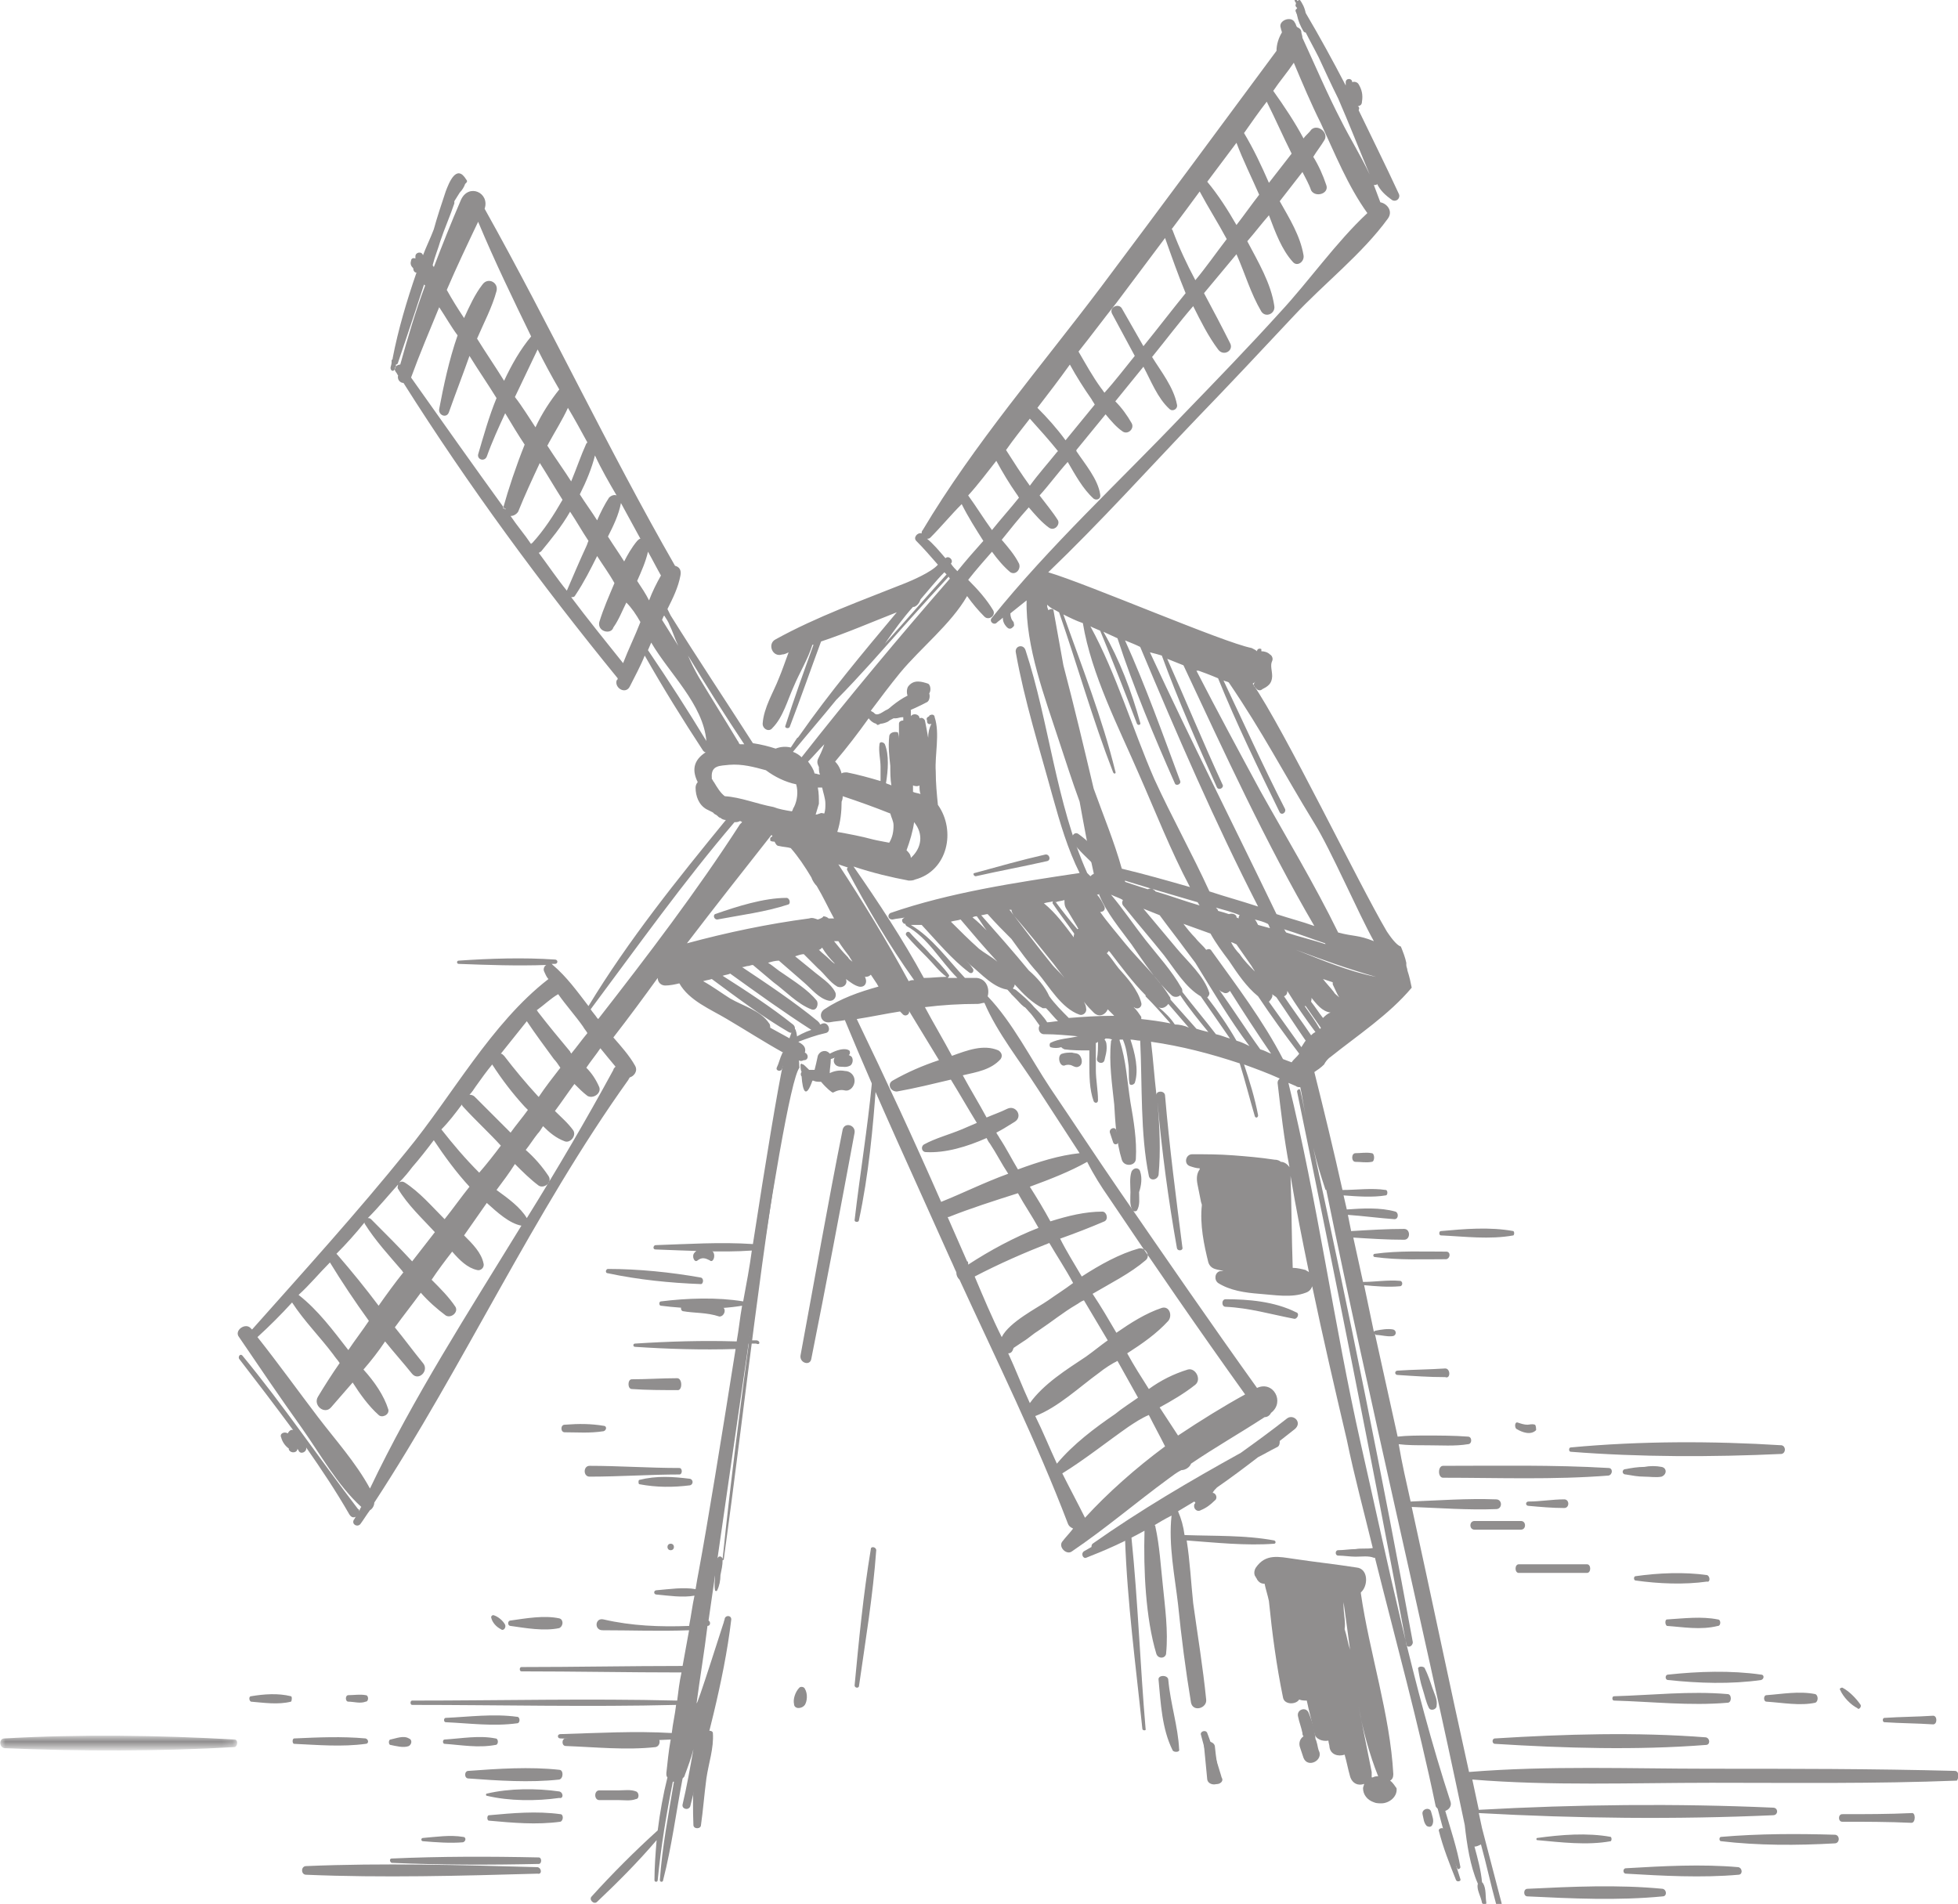 <?xml version="1.0" encoding="utf-8"?>
<!-- Generator: Adobe Illustrator 23.0.3, SVG Export Plug-In . SVG Version: 6.00 Build 0)  -->
<svg version="1.1" id="Laag_1" xmlns="http://www.w3.org/2000/svg" xmlns:xlink="http://www.w3.org/1999/xlink" x="0px" y="0px"
	 viewBox="0 0 181 176" style="enable-background:new 0 0 181 176;" xml:space="preserve">
<style type="text/css">
	.st0{opacity:0.506;}
	.st1{fill-rule:evenodd;clip-rule:evenodd;fill:#231F20;}
	.st2{filter:url(#Adobe_OpacityMaskFilter);}
	.st3{fill-rule:evenodd;clip-rule:evenodd;fill:#FFFFFF;}
	.st4{mask:url(#mask-2_1_);fill-rule:evenodd;clip-rule:evenodd;fill:#231F20;}
</style>
<title>Group 166</title>
<desc>Created with Sketch.</desc>
<g id="Page-1" class="st0">
	<g id="Desktop-HD" transform="translate(-496, -1284)">
		<g id="Group-166" transform="translate(496, 1284)">
			<path id="Fill-1" class="st1" d="M137,163.8c-0.2,0-0.2,0.3,0,0.3S137.2,163.8,137,163.8"/>
			<path id="Fill-3" class="st1" d="M157.7,160.6c-6.4-0.5-13.1-0.3-19.5,0.1c-0.3,0-0.3,0.5,0,0.5c6.4,0.4,13.1,0.6,19.5,0.1
				C158.1,161.3,158.1,160.7,157.7,160.6"/>
			<path id="Fill-5" class="st1" d="M159.7,156.6c-3.5-0.3-7,0.1-10.5,0.2c-0.2,0-0.2,0.4,0,0.4c3.5,0.1,7,0.5,10.5,0.2
				C160.1,157.4,160.1,156.6,159.7,156.6"/>
			<path id="Fill-7" class="st1" d="M162.8,154.8c-2.8-0.4-5.8-0.3-8.6,0c-0.3,0-0.3,0.5,0,0.5c2.8,0.3,5.8,0.4,8.6,0
				C163.1,155.2,163.1,154.8,162.8,154.8"/>
			<path id="Fill-9" class="st1" d="M148.7,135.7c-5.1-0.3-10.2-0.2-15.3-0.2c-0.5,0-0.5,1.1,0,1.1c5.1,0,10.2,0.2,15.3-0.2
				C149.1,136.3,149.1,135.7,148.7,135.7"/>
			<path id="Fill-11" class="st1" d="M164.7,133.6c-6.4-0.4-13.1-0.4-19.5,0.2c-0.2,0-0.2,0.4,0,0.4c6.4,0.5,13.1,0.5,19.5,0.2
				C165.1,134.3,165.1,133.7,164.7,133.6"/>
			<path id="Fill-13" class="st1" d="M153.7,174.6c-4.1-0.4-8.4-0.2-12.5,0c-0.4,0-0.4,0.7,0,0.7c4.1,0.2,8.4,0.4,12.5,0
				C154.1,175.3,154.1,174.7,153.7,174.6"/>
			<path id="Fill-15" class="st1" d="M160.7,172.6c-3.4-0.3-7-0.1-10.4,0.1c-0.3,0-0.3,0.5,0,0.5c3.4,0.2,7,0.4,10.4,0.1
				C161.1,173.3,161.1,172.7,160.7,172.6"/>
			<path id="Fill-17" class="st1" d="M160,169.8c-0.2,0-0.2,0.3,0,0.3S160.2,169.8,160,169.8"/>
			<path id="Fill-19" class="st1" d="M49.7,172.6c-7.1-0.2-14.3-0.4-21.4-0.1c-0.5,0-0.5,0.8,0,0.8c7.1,0.3,14.3,0.1,21.4-0.1
				C50.1,173.3,50.1,172.7,49.7,172.6"/>
			<path id="Fill-21" class="st1" d="M49.8,171.7c-4.6-0.1-9.1-0.1-13.6,0.1c-0.2,0-0.2,0.3,0,0.4c4.6,0.2,9.1,0.2,13.6,0.1
				C50.1,172.3,50.1,171.7,49.8,171.7"/>
			<path id="Fill-23" class="st1" d="M51.8,167.7c-2.2-0.3-4.4-0.1-6.6,0.1c-0.2,0-0.2,0.5,0,0.5c2.2,0.2,4.4,0.4,6.6,0.1
				C52.1,168.3,52.1,167.7,51.8,167.7"/>
			<path id="Fill-25" class="st1" d="M51.7,163.6c-2.7-0.3-5.7-0.1-8.4,0.1c-0.4,0-0.4,0.7,0,0.7c2.7,0.2,5.7,0.4,8.4,0.1
				C52.1,164.4,52.1,163.6,51.7,163.6"/>
			<g id="Group-29" transform="translate(0, 160)">
				<g id="Clip-28">
				</g>
				<defs>
					<filter id="Adobe_OpacityMaskFilter" filterUnits="userSpaceOnUse" x="0" y="0.5" width="21.9" height="1.3">
						<feColorMatrix  type="matrix" values="1 0 0 0 0  0 1 0 0 0  0 0 1 0 0  0 0 0 1 0"/>
					</filter>
				</defs>
				<mask maskUnits="userSpaceOnUse" x="0" y="0.5" width="21.9" height="1.3" id="mask-2_1_">
					<g class="st2">
						<polygon id="path-1_1_" class="st3" points="0,0.1 21.9,0.1 21.9,2.1 0,2.1 						"/>
					</g>
				</mask>
				<path id="Fill-27" class="st4" d="M21.7,0.8C14.6,0.4,7.4,0.3,0.4,0.7c-0.5,0-0.5,0.8,0,0.9c7.1,0.3,14.3,0.3,21.3-0.1
					C22,1.4,22,0.8,21.7,0.8"/>
			</g>
			<path id="Fill-30" class="st1" d="M172,157.6c-0.4-0.6-1.1-1.3-1.7-1.6c-0.1,0-0.3,0.1-0.2,0.2c0.3,0.7,1,1.4,1.6,1.7
				C171.8,158.1,172.1,157.8,172,157.6"/>
			<path id="Fill-32" class="st1" d="M46.7,150.2c-0.2-0.4-0.7-0.8-1.1-0.9c-0.1,0-0.2,0.1-0.2,0.2c0.1,0.5,0.5,0.9,0.9,1.1
				C46.5,150.8,46.8,150.5,46.7,150.2"/>
			<path id="Fill-34" class="st1" d="M51.7,149.6c-1.4-0.3-3.1,0-4.5,0.2c-0.3,0-0.3,0.5,0,0.5c1.4,0.2,3.1,0.5,4.5,0.2
				C52.1,150.3,52.1,149.7,51.7,149.6"/>
			<path id="Fill-36" class="st1" d="M33.8,156.7c-0.5-0.1-1.1,0-1.6,0c-0.3,0-0.3,0.6,0,0.6c0.5,0,1.1,0.2,1.6,0
				C34.1,157.3,34.1,156.7,33.8,156.7"/>
			<path id="Fill-38" class="st1" d="M26.9,156.8c-1.2-0.3-2.5-0.2-3.7,0c-0.2,0-0.2,0.4,0,0.5c1.2,0.1,2.5,0.3,3.7,0
				C27,157.2,27,156.8,26.9,156.8"/>
			<path id="Fill-40" class="st1" d="M45.8,160.7c-1.5-0.3-3.1,0-4.7,0.1c-0.2,0-0.2,0.4,0,0.4c1.5,0.1,3.1,0.4,4.7,0.1
				C46.1,161.3,46.1,160.7,45.8,160.7"/>
			<path id="Fill-42" class="st1" d="M42.8,169.8c-1.2-0.2-2.5,0-3.7,0.1c-0.2,0-0.2,0.3,0,0.3c1.2,0.1,2.5,0.2,3.7,0.1
				C43.1,170.2,43.1,169.8,42.8,169.8"/>
			<path id="Fill-44" class="st1" d="M51.7,165.6c-2.1-0.3-4.6-0.3-6.7,0.2c-0.1,0-0.1,0.2,0,0.2c2.1,0.5,4.6,0.5,6.7,0.2
				C52.1,166.3,52.1,165.7,51.7,165.6"/>
			<path id="Fill-46" class="st1" d="M60.6,160.6c-2.7-0.3-5.6,0-8.3,0.1c-0.4,0-0.4,0.7,0,0.7c2.7,0.1,5.6,0.4,8.3,0.1
				C61.1,161.4,61.1,160.6,60.6,160.6"/>
			<path id="Fill-48" class="st1" d="M58.8,165.6c-0.5-0.2-1.1-0.1-1.6-0.1c-0.6,0-1.2,0-1.8,0c-0.5,0-0.5,0.9,0,0.9
				c0.6,0,1.2,0,1.8,0c0.5,0,1.1,0.1,1.6-0.1C59.1,166.3,59.1,165.7,58.8,165.6"/>
			<path id="Fill-50" class="st1" d="M33.8,160.7c-2.2-0.2-4.4-0.1-6.6,0c-0.2,0-0.2,0.5,0,0.5c2.2,0.1,4.4,0.3,6.6,0
				C34.1,161.2,34.1,160.8,33.8,160.7"/>
			<path id="Fill-52" class="st1" d="M37.8,160.7c-0.5-0.3-1.2,0-1.7,0.1c-0.2,0-0.2,0.5,0,0.5c0.5,0.1,1.2,0.3,1.7,0.1
				C38.1,161.2,38.1,160.8,37.8,160.7"/>
			<path id="Fill-54" class="st1" d="M47.8,158.7c-2.2-0.3-4.4,0-6.6,0.1c-0.2,0-0.2,0.4,0,0.4c2.2,0.1,4.4,0.4,6.6,0.1
				C48.1,159.3,48.1,158.7,47.8,158.7"/>
			<path id="Fill-56" class="st1" d="M62,142.7c-0.4,0-0.4,0.6,0,0.6S62.4,142.7,62,142.7"/>
			<path id="Fill-58" class="st1" d="M66.7,120.8c-1.1-0.3-2.4-0.5-3.6-0.1c-0.2,0.1-0.2,0.4,0,0.5c1.1,0.2,2.2,0.1,3.4,0.5
				C67,121.7,67.2,120.9,66.7,120.8"/>
			<path id="Fill-60" class="st1" d="M64.8,118.1c-2.8-0.5-5.8-0.8-8.6-0.8c-0.2,0-0.3,0.4,0,0.4c2.8,0.6,5.8,0.9,8.6,1
				C65,118.7,65.1,118.2,64.8,118.1"/>
			<path id="Fill-62" class="st1" d="M65.9,115.7c-0.5-0.5-1.2-0.5-1.7,0.1c-0.3,0.3,0,1,0.3,0.7c0.4-0.3,0.7-0.2,1.1,0
				C65.9,116.8,66.2,116.1,65.9,115.7"/>
			<path id="Fill-64" class="st1" d="M144.6,138.6c-1.1,0-2.2,0.2-3.3,0.2c-0.3,0-0.3,0.4,0,0.4c1.1,0.1,2.2,0.2,3.3,0.2
				C145.1,139.4,145.1,138.6,144.6,138.6"/>
			<path id="Fill-66" class="st1" d="M153.6,135.6c-0.5-0.1-1.1-0.1-1.6,0c-0.6,0-1.2,0.1-1.7,0.2c-0.4,0-0.4,0.5,0,0.5
				c0.6,0.1,1.1,0.2,1.7,0.2c0.5,0,1.1,0.1,1.6,0C154.1,136.3,154.1,135.7,153.6,135.6"/>
			<path id="Fill-68" class="st1" d="M141.9,131.7c-0.3-0.1-0.5,0-0.7,0c-0.3,0-0.6-0.1-0.9-0.2c-0.3-0.1-0.3,0.5-0.1,0.6
				c0.5,0.3,1.3,0.6,1.8,0.1C142,132.1,142,131.8,141.9,131.7"/>
			<path id="Fill-70" class="st1" d="M139.9,113.8c-2.2-0.4-4.5-0.2-6.7,0c-0.2,0-0.2,0.4,0,0.4c2.2,0.1,4.5,0.4,6.7,0
				C140,114.1,140,113.9,139.9,113.8"/>
			<path id="Fill-72" class="st1" d="M133.7,115.7c-2.2,0-4.4-0.1-6.6,0.2c-0.2,0-0.2,0.3,0,0.3c2.2,0.3,4.4,0.2,6.6,0.2
				C134.1,116.3,134.1,115.7,133.7,115.7"/>
			<path id="Fill-74" class="st1" d="M126.8,106.6c-0.5-0.1-1,0-1.5,0c-0.4,0-0.4,0.8,0,0.8c0.5,0,1,0.1,1.5,0
				C127.1,107.4,127.1,106.6,126.8,106.6"/>
			<path id="Fill-76" class="st1" d="M167.8,156.6c-1.5-0.3-3.1,0-4.5,0.1c-0.3,0-0.3,0.6,0,0.6c1.5,0.1,3.1,0.4,4.5,0.1
				C168.1,157.3,168.1,156.7,167.8,156.6"/>
			<path id="Fill-78" class="st1" d="M178.7,158.6c-1.5,0.1-3,0.1-4.5,0.2c-0.2,0-0.2,0.4,0,0.4c1.5,0.1,3,0.1,4.5,0.2
				C179.1,159.4,179.1,158.6,178.7,158.6"/>
			<path id="Fill-80" class="st1" d="M148.9,169.8c-2.2-0.4-4.6-0.2-6.8,0.1c-0.1,0-0.1,0.2,0,0.2c2.2,0.2,4.6,0.5,6.8,0.1
				C149,170.1,149,169.9,148.9,169.8"/>
			<path id="Fill-82" class="st1" d="M169.6,169.6c-3.5-0.1-7-0.1-10.5,0.2c-0.2,0-0.2,0.4,0,0.4c3.4,0.4,7,0.4,10.5,0.2
				C170.1,170.4,170.1,169.6,169.6,169.6"/>
			<path id="Fill-84" class="st1" d="M176.7,167.6c-2.1,0.1-4.2,0.1-6.4,0.1c-0.4,0-0.4,0.7,0,0.7c2.1,0,4.2,0,6.4,0.1
				C177.1,168.5,177.1,167.5,176.7,167.6"/>
			<path id="Fill-86" class="st1" d="M158.8,149.7c-1.5-0.3-3.1-0.1-4.7,0c-0.2,0-0.2,0.5,0,0.6c1.5,0.1,3.1,0.4,4.7,0
				C159.1,150.3,159.1,149.7,158.8,149.7"/>
			<path id="Fill-88" class="st1" d="M157.8,145.6c-2.1-0.3-4.5-0.2-6.6,0.1c-0.2,0-0.2,0.4,0,0.4c2.1,0.3,4.5,0.4,6.6,0.1
				C158.1,146.3,158.1,145.7,157.8,145.6"/>
			<path id="Fill-90" class="st1" d="M146.7,144.6c-2.1,0-4.2,0-6.3,0c-0.4,0-0.4,0.8,0,0.8c2.1,0,4.2,0,6.3,0
				C147.1,145.4,147.1,144.6,146.7,144.6"/>
			<path id="Fill-92" class="st1" d="M140.6,140.6l-4.3,0c-0.5,0-0.5,0.8,0,0.8l4.3,0C141.1,141.4,141.1,140.6,140.6,140.6"/>
			<path id="Fill-94" class="st1" d="M133.6,126.5c-1.5,0.1-2.9,0.1-4.4,0.2c-0.3,0-0.3,0.4,0,0.4c1.5,0.1,2.9,0.2,4.4,0.2
				C134.1,127.5,134.1,126.5,133.6,126.5"/>
			<path id="Fill-96" class="st1" d="M63.8,136.7c-1.6-0.2-3.1-0.3-4.7,0.1c-0.1,0-0.1,0.4,0,0.4c1.6,0.3,3.1,0.3,4.7,0.1
				C64.1,137.2,64.1,136.8,63.8,136.7"/>
			<path id="Fill-98" class="st1" d="M62.8,135.7c-2.8,0-5.6-0.2-8.3-0.2c-0.6,0-0.6,1,0,1c2.8,0,5.6-0.2,8.3-0.2
				C63.1,136.3,63.1,135.7,62.8,135.7"/>
			<path id="Fill-100" class="st1" d="M55.8,131.8c-1.2-0.2-2.3-0.2-3.6-0.1c-0.4,0-0.4,0.7,0,0.7c1.2,0,2.3,0.1,3.6-0.1
				C56.1,132.2,56.1,131.8,55.8,131.8"/>
			<path id="Fill-102" class="st1" d="M62.6,127.4c-1.4,0-2.8,0.1-4.2,0.1c-0.4,0-0.4,0.9,0,0.9c1.4,0.1,2.8,0.1,4.2,0.1
				C63.1,128.6,63.1,127.4,62.6,127.4"/>
			<path id="Fill-104" class="st1" d="M103.9,81.1c-0.6-0.9-1.4-1.5-2.1-2.2c-0.7-0.6-1.4-1.3-2.1-1.8c-0.4-0.3-0.8,0.3-0.5,0.8
				c0.6,0.8,1.4,1.5,2.1,2.2c0.7,0.7,1.3,1.4,2.1,1.9C103.8,82.2,104.2,81.5,103.9,81.1"/>
			<path id="Fill-106" class="st1" d="M69.9,123.9c-0.2,0-0.4,0-0.6,0c2-13.4,3.8-24.2,4.6-25.2c-0.2-2.8-0.2-6.3-1.5-0.4
				c-0.5,2.3-1.6,8.9-2.8,16.7c-3-0.2-6,0-9,0.1c-0.2,0-0.3,0.4,0,0.4c3,0.1,6,0.3,8.9,0.1c-0.2,1.5-0.5,3.1-0.8,4.7
				c-2.4-0.4-5.2-0.3-7.6,0c-0.2,0-0.2,0.4,0,0.4c2.4,0.3,5.1,0.4,7.5,0c-0.2,1.1-0.3,2.2-0.5,3.3c-3.1-0.1-6.3,0-9.4,0.2
				c-0.2,0-0.2,0.3,0,0.3c3,0.2,6.2,0.3,9.3,0.2c-1.3,8.2-2.6,16.2-3.4,20.5c-0.1,0.5-0.2,1.1-0.3,1.7c-1.1-0.2-2.4,0-3.6,0.1
				c-0.3,0-0.3,0.4,0,0.4c1.1,0.1,2.4,0.3,3.5,0.1c-0.2,0.9-0.3,1.8-0.5,2.8c-2.7,0.1-5.3,0-7.9-0.6c-0.8-0.2-0.9,1-0.1,1
				c2.6,0,5.3,0.1,8,0c-0.2,1.1-0.4,2.2-0.6,3.3c-5,0-9.9,0.1-14.9,0.1c-0.2,0-0.2,0.4,0,0.4c4.9,0,9.9,0.1,14.8,0.1
				c-0.2,0.9-0.3,1.8-0.4,2.6c-8.2-0.2-16.3,0-24.5,0c-0.2,0-0.2,0.4,0,0.4c8.1,0,16.3,0.2,24.4,0c-0.1,0.9-0.3,1.7-0.4,2.6
				c-3.4-0.2-6.9,0-10.3,0.1c-0.3,0-0.3,0.4,0,0.4c3.4,0.1,6.8,0.3,10.2,0.1c-0.2,1.1-0.3,2.2-0.4,3.1c0,0.2,0,0.3,0.1,0.4
				c-0.4,1.6-0.7,3.3-0.9,4.9c-2.1,1.9-4.2,4-6.1,6.1c-0.3,0.3,0.2,0.8,0.5,0.5c1.9-1.8,3.8-3.7,5.5-5.7c-0.1,1.2-0.2,2.5-0.2,3.7
				c0,0.2,0.3,0.2,0.3,0c0.3-3.1,0.8-6.1,1.4-9.1c0,0,0.1,0,0.1,0c-0.5,3-1.1,6.1-1.3,9.1c0,0.2,0.3,0.2,0.3,0
				c0.8-3.1,1.2-6.3,1.8-9.4c0.1-0.1,0.2-0.2,0.2-0.3c0.3-0.8,0.6-1.6,0.8-2.4c-0.3,1.7-0.6,3.4-1,5.1c-0.1,0.4,0.5,0.6,0.7,0.2
				c1.4-5.7,3.1-11.4,3.8-17.3c0-0.4-0.5-0.4-0.6-0.1c0,0.1-0.1,0.3-0.1,0.4c0.2-0.7-2.6,8.2-2.5,7.4c0.3-2.3,0.7-4.6,1-7.1
				c0,0,0,0,0,0c0.3,0,0.3-0.4,0.1-0.5c1.2-8.3,2.5-17.4,3.7-25.6c0.2,0,0.4,0,0.7,0C70.3,124.4,70.3,123.9,69.9,123.9"/>
			<path id="Fill-108" class="st1" d="M78.1,99c-0.5-0.1-1,0-1.4,0.2c0-0.4,0.1-0.8,0.1-1.3c0.3-0.1,0.5-0.2,0.8-0.2
				c0.3-0.1,0.7,0,0.9-0.2c0.1-0.1,0.1-0.3,0-0.4c-0.3-0.2-0.8-0.1-1.1,0c-0.3,0.1-0.5,0.2-0.7,0.3c-0.3-0.4-0.9-0.3-1.1,0.2
				c-0.1,0.5-0.2,0.9-0.3,1.3c-0.2,0-0.3,0-0.5,0c-0.3-0.3-0.6-0.6-0.6-0.5c-0.1-0.1-0.1-0.1-0.2,0c0,0.2,0,0.5,0.1,0.7
				c-0.1,0.1-0.1,0.3,0,0.4c0.1,1.4,0.4,2.1,1,0.4c0,0,0.1,0,0.1,0c0.2,0.1,0.4,0.1,0.7,0.1c0.5,0.6,1,1,1.1,1
				c0.4-0.2,0.7-0.3,1.1-0.2c0.5,0.1,0.9-0.4,0.9-0.9C79,99.4,78.6,99,78.1,99"/>
			<path id="Fill-110" class="st1" d="M128.5,164.6c0.2-0.1,0.3-0.3,0.3-0.6c-0.3-5.5-2.2-11.2-3-16.7c0,0,0,0,0-0.1
				c0.7-0.6,0.7-2.2-0.4-2.3c-1.9-0.3-3.8-0.5-5.8-0.8c-1.4-0.2-2.6-0.5-3.5,0.8c-0.2,0.3-0.2,0.7,0,0.9c0,0.1,0.1,0.1,0.1,0.2
				c0.2,0.3,0.4,0.4,0.7,0.4c0.1,0.5,0.3,1.1,0.4,1.6c0.3,3,0.7,6,1.3,8.9c0.1,0.7,1.2,0.7,1.5,0.2c0.2,0.1,0.5,0.1,0.7,0.1
				c0.2,1,0.5,2,0.7,3c0.1,0.6,0.8,0.8,1.3,0.7c0,0.2,0.1,0.4,0.1,0.6c0.1,0.7,0.8,0.9,1.4,0.7c0.2,0.7,0.3,1.3,0.5,2
				c0.2,0.7,0.8,0.9,1.3,0.7c0,0.1-0.1,0.3-0.1,0.4c0,0.6,0.4,1.1,1,1.3c0.2,0.1,0.5,0.1,0.7,0.1c0.7,0,1.5-0.6,1.4-1.4
				C129,165.2,128.8,164.8,128.5,164.6 M124.3,150.6c0.1-0.7-0.1-1.4-0.1-2.2c0-0.1,0-0.2,0-0.3c0.2,1.4,0.4,2.9,0.6,4.4
				C124.6,151.9,124.5,151.2,124.3,150.6 M126.8,164.3c0-0.1,0-0.3,0-0.5c-0.4-2-0.8-4-1.2-6c0,0,0,0,0,0c0.4,2.2,1,4.4,1.8,6.4
				c-0.2,0-0.3,0-0.5,0.1C126.9,164.3,126.8,164.3,126.8,164.3"/>
			<path id="Fill-112" class="st1" d="M121.9,161.8c-0.1-0.3-0.1-0.5-0.2-0.8c0-0.1-0.1-0.2-0.1-0.3c0-0.3-0.1-0.5-0.1-0.7
				c-0.1-0.6-0.3-1.1-0.5-1.6c-0.2-0.7-1.2-0.4-1,0.3c0.1,0.5,0.3,1,0.4,1.5c0,0.1,0,0.2,0.1,0.3c-0.3,0.2-0.5,0.6-0.3,1.1
				c0.1,0.3,0.2,0.6,0.3,0.9C120.9,163.5,122.4,162.7,121.9,161.8"/>
			<path id="Fill-114" class="st1" d="M180.7,163.7c-7.6-0.2-15.1-0.2-22.7-0.2c-7.3,0-14.8-0.3-22.2,0.3
				c-1.8-8.1-3.5-16.3-5.3-24.5c2.6,0.1,5.2,0.3,7.8,0.2c0.6,0,0.6-0.9,0-0.9c-2.7-0.1-5.3,0.1-7.9,0.2c-0.4-1.8-0.8-3.5-1.1-5.3
				c0.8,0.1,1.7,0.1,2.6,0.1c1.3,0,2.6,0.1,3.8-0.1c0.4,0,0.4-0.7,0-0.7c-1.3-0.1-2.6-0.1-3.8-0.1c-0.9,0-1.8,0-2.7,0.1
				c-0.7-3.2-1.4-6.3-2.1-9.5c0,0,0.1,0.1,0.1,0.1c0.5,0,1.1,0.2,1.6,0.1c0.3-0.1,0.3-0.5,0-0.6c-0.5-0.1-1.1,0-1.6,0.1
				c-0.1,0-0.2,0.1-0.2,0.1c-0.3-1.4-0.6-2.9-0.9-4.3c1.1,0.1,2.2,0.2,3.3,0.1c0.3,0,0.3-0.5,0-0.5c-1.1-0.1-2.3,0.1-3.4,0.1
				c-0.3-1.4-0.6-2.7-0.9-4.1c1.6,0.1,3.1,0.2,4.7,0.2c0.6,0,0.6-1,0-1c-1.6,0-3.2,0.1-4.9,0.2c-0.1-0.5-0.2-1-0.3-1.5
				c1.4,0.1,2.9,0.3,4.3,0.4c0.4,0,0.4-0.6,0.1-0.7c-1.4-0.4-3.1-0.3-4.5-0.2c-0.1-0.4-0.2-0.9-0.3-1.3c1.3,0.1,2.7,0.2,3.9,0
				c0.2,0,0.2-0.5,0-0.5c-1.3-0.2-2.7,0-4,0c-0.8-3.6-1.7-7.3-2.6-10.9c0.3-0.2,0.6-0.4,0.9-0.7c0.1-0.2,0.3-0.5,0.6-0.7
				c2.5-2,5.4-3.9,7.5-6.4c-0.1-0.5-0.2-1-0.4-1.6c0-0.2-0.1-0.3-0.1-0.5c0-0.1,0-0.1,0-0.2c-0.1-0.5-0.3-1-0.5-1.5
				c-0.3-0.1-0.7-0.5-1.3-1.4c-2.6-4.4-9.5-18.7-12.4-22.9c0.1-0.1,0.2-0.1,0.3-0.2c0,0,0,0,0,0c-0.2,0.1-0.3,0.4-0.1,0.5
				c0,0,0.1,0.1,0.1,0.1c0.1,0.2,0.4,0.3,0.6,0.1c0.2-0.1,0.4-0.2,0.6-0.4c0.2-0.2,0.3-0.5,0.3-0.8c0-0.5-0.2-1,0-1.4
				c0.1-0.2,0-0.5-0.2-0.6c-0.2-0.2-0.5-0.3-0.8-0.3c0-0.1,0-0.1,0-0.2c-0.2-0.1-0.4,0-0.4,0.2c-0.1-0.1-0.3-0.2-0.5-0.3
				c-2.6-0.5-15.1-5.9-18.8-7c4.8-4.6,9.3-9.6,13.8-14.3c3-3.1,5.9-6.2,8.9-9.4c2.8-3,6.3-5.7,8.7-9c0.5-0.7-0.1-1.4-0.7-1.5
				c-0.2-0.5-0.4-1.1-0.6-1.6c0.1,0,0.3,0,0.3-0.1c0.3,0.6,0.7,1,1.4,1.5c0.4,0.2,0.8-0.2,0.6-0.6c-1.2-2.6-2.5-5.2-3.7-7.7
				c0-0.1,0.1-0.2,0-0.3c0,0,0-0.1-0.1-0.1c0.2,0,0.4-0.1,0.4-0.4c0.1-0.6,0-1.1-0.3-1.6c-0.1-0.2-0.4-0.3-0.6-0.2c0,0,0,0,0,0
				c0-0.4-0.6-0.4-0.6,0c0,0.1,0,0.2,0,0.3c-1.2-2.3-2.4-4.5-3.7-6.7c-0.1-0.5-0.3-0.9-0.6-1.3C120.3,0,120,0,119.9,0.1
				c0,0,0,0,0-0.1c-0.1-0.1-0.3,0-0.2,0.1c0,0.1,0.1,0.1,0.1,0.2c0,0.1-0.1,0.2,0,0.3c0,0,0,0.1,0.1,0.1c0,0,0,0.1,0,0.1
				c-0.1,0-0.2,0.2-0.1,0.3c0,0.1,0.1,0.2,0.1,0.3c0.1,0.5,0.3,1,0.6,1.5c0.1,0.1,0.1,0.1,0.2,0.1c0.4,0.8,0.8,1.5,1.2,2.3
				c0.6,1.3,1.2,2.6,1.8,3.8c1,2.3,1.9,4.6,2.9,7c-0.8-1.7-1.8-3.3-2.6-4.9c-1.3-2.5-2.4-5.1-3.6-7.7c0-0.2-0.1-0.4-0.1-0.5
				c0-0.3-0.2-0.4-0.4-0.5c-0.1-0.1-0.1-0.3-0.2-0.4c-0.3-0.7-1.6-0.2-1.3,0.5c0,0.1,0.1,0.3,0.1,0.4c-0.3,0.5-0.5,1.1-0.5,1.7
				c-5.4,7.3-10.8,14.6-16.2,21.8C96.3,33.8,90,41.1,85.3,49c-0.1,0.1-0.1,0.2-0.1,0.3c-0.4-0.1-0.8,0.4-0.5,0.7
				c0.7,0.7,1.3,1.4,2,2.2c-0.6,0.7-2.5,1.5-3,1.7c-4,1.6-8.2,3.1-12,5.2c-0.8,0.4-0.3,1.7,0.6,1.4c0.2,0,0.4-0.1,0.6-0.2
				c-0.3,0.8-0.6,1.7-0.9,2.4c-0.5,1.3-1.4,2.7-1.5,4.2c0,0.5,0.6,0.8,0.9,0.4c1-1,1.4-2.6,2-3.9c0.5-1.2,1.3-2.5,1.7-3.8
				c0,0,0.1,0,0.1,0c-0.9,2.5-1.8,5-2.6,7.5c-0.1,0.2,0.3,0.3,0.4,0.1c1-2.6,1.9-5.2,2.9-7.9c2.4-0.8,4.7-1.8,7-2.7
				c-3.1,3.7-6.2,7.4-9,11.4c-0.1,0.1-0.1,0.2-0.2,0.2c-0.2,0.3-0.4,0.6-0.6,0.9c-0.4-0.1-0.9-0.1-1.4,0.1c-0.6-0.2-1.4-0.4-2.1-0.5
				c-2.5-3.9-5.1-7.8-7.6-11.8c-0.1-0.2-0.2-0.4-0.3-0.6c0.5-1,1-2,1.2-3.1c0.1-0.5-0.1-0.8-0.5-0.9c-6.2-10.8-11.5-22.1-17.6-33
				c0.5-1.5-1.5-2.4-2.2-0.8c-0.9,2.1-1.7,4.1-2.5,6.2c0-0.1-0.1-0.1-0.1-0.2c0.2-0.8,0.5-1.5,0.7-2.2c0.4-1.2,0.9-2.3,1.3-3.5
				c0-0.1,0-0.1,0-0.2c0.2-0.3,0.3-0.5,0.5-0.8c0,0,0,0,0,0c0.2-0.2,0.4-0.5,0.5-0.8c0,0,0,0,0,0c0,0,0.1-0.1,0.1-0.1
				c0.1-0.1,0.1-0.2,0-0.3c-0.9-1.5-1.6,0.3-1.9,1.1c-0.4,1.2-0.8,2.4-1.1,3.5c-0.3,0.8-0.7,1.6-1,2.4c-0.1-0.4-0.7-0.3-0.7,0.1
				c0,0.1,0,0.2,0,0.2c-0.2-0.1-0.4,0-0.4,0.2c-0.1,0.3,0,0.5,0.2,0.7c0,0.2,0.1,0.4,0.3,0.4c-0.9,2.6-1.7,5.3-2.2,7.9
				c0,0.1,0,0.1-0.1,0.2c0,0.1,0,0.1,0,0.2c0,0.2-0.1,0.4-0.1,0.5c0,0.3,0.3,0.4,0.4,0.1c0.1-0.1,0.1-0.3,0.1-0.4
				c0.1,0,0.2-0.1,0.2-0.2c0.2-0.6,1.3-3.8,2.4-7.2c0,0,0.1,0.1,0.1,0.1c-0.9,2.4-1.6,4.8-2.3,7.3c-0.3,0-0.7,0.3-0.4,0.7
				c0.1,0.1,0.1,0.2,0.2,0.3c-0.1,0.4,0.2,0.7,0.5,0.7c6,9.5,12.7,18.6,19.8,27.3c0,0.1,0,0.1-0.1,0.2c-0.2,0.7,0.8,1.3,1.2,0.6
				c0.5-1,1-1.9,1.4-2.9c1.7,3,3.5,5.9,5.4,8.8c0.1,0.1,0.2,0.2,0.3,0.1c0,0,0,0,0,0c-1.3,0.8-1.3,1.8-0.8,2.8
				c-0.1,0.1-0.2,0.3-0.2,0.5c0,0.8,0.3,1.6,1,2c0.2,0.1,0.4,0.2,0.6,0.3c0,0,0,0,0.1,0.1c0.1,0.1,0.2,0.1,0.3,0.2
				c0.1,0.1,0.2,0.2,0.3,0.2c0.1,0.1,0.3,0.2,0.5,0.2c-4.5,5.5-9,11.1-12.7,17.2c-1-1.3-2-2.7-3.3-3.8c0,0-0.1-0.1-0.1-0.1
				c0.1,0,0.2,0,0.3,0c0.3,0,0.3-0.4,0-0.4c-2.9-0.2-6-0.1-8.9,0.1c-0.2,0-0.2,0.3,0,0.3c2.7,0.1,5.4,0.2,8.1,0.1
				c-0.2,0.1-0.3,0.4-0.2,0.6c0.1,0.2,0.2,0.5,0.4,0.7c-5.3,4.1-8.9,10.8-13.1,15.9c-4.6,5.7-9.5,11.1-14.3,16.5
				c0,0-0.1-0.1-0.1-0.1c-0.5-0.6-1.6,0.2-1.1,0.8c1.9,2.8,3.8,5.6,5.8,8.4c1.7,2.4,3.3,5.3,5.5,7.3c-0.1,0.1-0.1,0.2-0.2,0.4
				c0-0.1,0-0.2-0.1-0.2c-3.6-4.7-6.9-9.6-10.7-14.2c-0.2-0.2-0.4,0.1-0.3,0.3c1.7,2.2,3.3,4.3,5,6.6c-0.2-0.1-0.4,0.1-0.5,0.3
				c-0.3-0.2-0.8,0-0.6,0.4c0.1,0.4,0.4,0.8,0.7,1c0,0,0,0.1,0,0.1c0.2,0.4,0.8,0.3,0.8-0.1c0,0.1,0.1,0.1,0.1,0.2
				c0.2,0.4,0.8,0.1,0.7-0.3c1.4,2,2.8,4.1,4,6.2c0.2,0.3,0.4,0.3,0.6,0.2c-0.1,0.1-0.1,0.2-0.2,0.3c-0.2,0.4,0.3,0.7,0.6,0.4
				c0.3-0.4,0.6-0.9,0.9-1.3c0.2-0.1,0.4-0.4,0.4-0.7c8.3-12.7,14.7-26.8,23.5-39.1c0-0.1,0.1-0.1,0.1-0.2c0.4-0.1,0.8-0.6,0.5-1.1
				c-0.5-0.9-1.3-1.8-2-2.6c1.4-1.8,2.8-3.7,4.1-5.5c0,0.4,0.3,0.7,0.7,0.7c0.4,0,0.9-0.1,1.3-0.2c0,0,0,0,0,0
				c0.9,1.6,2.9,2.4,4.4,3.3c1.7,1,3.4,2.1,5.2,3.1c0,0-0.1,0-0.1,0.1c-0.2,0.4-0.3,0.9-0.5,1.3c-0.1,0.3,0.4,0.4,0.5,0.1
				c0.1-0.4,0.4-0.9,0.4-1.3c0.1,0,0.2,0.1,0.2,0.1c0,0.1,0,0.3,0.1,0.4c0.1,0.2,0.5,0.1,0.5-0.1c0.1,0,0.2,0,0.2,0
				c0,0,0.1,0.1,0.1,0.1c0.2,0.1,0.3,0.1,0.5,0c0,0,0,0,0,0l0,0c0,0,0.1,0,0.1,0c0.4-0.1,0.3-0.6,0-0.7c0.1-0.3,0-0.6-0.3-0.8
				c-0.1-0.1-0.2-0.1-0.3-0.2c0.8-0.3,1.6-0.6,2.5-0.8c0.6-0.1,0.3-1-0.2-0.9c-0.1,0-0.2,0.1-0.3,0.1c0-0.1-0.1-0.2-0.2-0.3
				c-2.2-1.8-4.6-3.4-7-5c0.2,0,0.4-0.1,0.5-0.1c0.2,0,0.3-0.1,0.5-0.1c0.6,0.5,1.3,1.1,1.9,1.6c1.1,0.8,2.2,2,3.5,2.5
				c0.5,0.2,0.7-0.5,0.5-0.8c-0.8-1-2.1-1.8-3.1-2.5c-0.5-0.3-0.9-0.7-1.4-1c0.3-0.1,0.7-0.2,1-0.2c0.8,0.7,1.5,1.3,2.3,2
				c0.7,0.6,1.4,1.5,2.3,1.7c0.5,0.1,0.8-0.4,0.6-0.8c-0.4-0.8-1.4-1.4-2.1-2l-1.6-1.3c0.3-0.1,0.6-0.2,0.8-0.2
				c0.4,0.4,0.9,0.9,1.3,1.3c0.6,0.5,1.1,1.3,1.8,1.7c0.5,0.2,1-0.2,0.8-0.7c0.4,0.3,0.8,0.6,1.2,0.7c0.5,0.1,0.8-0.3,0.6-0.8
				c0,0,0-0.1-0.1-0.1c0.2,0,0.4,0,0.6-0.2c0.2,0.3,0.4,0.6,0.6,0.9c0,0.1,0.1,0.1,0.1,0.2c-1.8,0.5-3.5,1.1-5,2.1
				c-0.6,0.4-0.3,1.3,0.5,1.2c0.5-0.1,0.9-0.1,1.4-0.2c3.1,7.5,6.5,14.8,9.8,22.2c0.2,0.4,0.3,0.7,0.5,1.1c0,0.3,0.1,0.5,0.3,0.7
				c3.4,7.4,7.1,14.9,10,22.5c0.1,0.3,0.3,0.4,0.5,0.5c-0.3,0.4-0.7,0.8-1,1.2c-0.4,0.5,0.4,1.3,0.9,0.9c3.1-2.1,5.9-4.5,8.9-6.7
				c0.4-0.3,0.8-0.6,1.2-0.8c0.4,0,0.8-0.3,0.9-0.6c2.2-1.5,4.5-2.8,6.8-4.3c0.3,0,0.5-0.2,0.6-0.4c1.3-1,0.2-3-1.3-2.3
				c-4.3-6-8.5-12.1-12.7-18.2c-2.2-3.2-4.3-6.4-6.4-9.5c-1.8-2.7-3.5-6.1-5.8-8.5c0.2-0.7-0.1-1.6-1-1.7c-0.4,0-0.8,0-1.1,0
				c-1.6-1.7-3-3.7-5-4.9c0.3,0,0.6,0,1,0c1.4,1.5,2.8,3.2,4.4,4.4c0.3,0.2,0.5-0.2,0.3-0.4c-0.2-0.3-0.4-0.5-0.6-0.7
				c0.1,0.1,0.3,0.3,0.4,0.4c1,0.8,2.2,2.2,3.6,2.3c0.3,0,0.5-0.3,0.5-0.5c0.8,0.9,1.6,1.7,2.6,2.2c0.1,0,0.2,0,0.3,0
				c0.4,0.4,0.7,0.8,1.1,1.2c-0.3,0-0.7,0.1-1,0.1c-0.3-0.5-0.8-1-1.2-1.4c-0.5-0.6-1.1-1.1-1.7-1.6c-0.3-0.2-0.6,0.1-0.4,0.4
				c0.5,0.5,1.1,1,1.6,1.6c0.4,0.4,0.7,0.9,1,1.3c-0.2,0.3,0,0.8,0.4,0.8c1.1,0,2.1,0.1,3.2,0.2c0,0-0.1,0-0.1,0
				c-0.8,0.2-1.7,0.2-2.5,0.6c-0.1,0.1-0.1,0.3,0,0.4c0.3,0.1,0.7,0.1,1,0c0.1,0.1,0.1,0.1,0.3,0.2c0.7,0.1,1.5,0.1,2.2,0.1
				c0,0,0.1,0,0.1,0c0,0.5,0,0.9,0,1.2c0,1.1,0,2.4,0.4,3.5c0.1,0.2,0.4,0.2,0.4-0.1c0-0.9-0.2-1.9-0.2-2.8c0-0.4,0-0.9,0-1.3
				c0-0.2,0-0.4,0-0.6c0-0.2,0-0.4,0-0.6c0.1,0,0.1,0,0.2-0.1c0,0.5,0,1.1-0.1,1.6c0,0.4,0.6,0.5,0.7,0.1c0.1-0.4,0.2-0.8,0.2-1.1
				c0-0.3,0-0.6-0.2-0.8c0,0,0,0,0.1-0.1c0.2,0,0.4,0,0.6,0.1c-0.1,0.1-0.1,0.1-0.1,0.2c-0.2,1.9,0.1,3.9,0.3,5.8
				c0.1,1.7,0.2,3.5,0.7,5.1c0.2,0.7,1.3,0.6,1.3-0.1c0.1-1.7-0.2-3.5-0.5-5.2c-0.3-1.9-0.4-3.9-1-5.7c0,0,0-0.1,0-0.1
				c0.1,0,0.2,0,0.3,0c0,0,0,0,0,0c0.3,0.7,0.4,1.4,0.5,2.2c0.1,0.6,0,1.2,0.1,1.8c0,0.3,0.4,0.2,0.5,0c0.4-1.2,0-2.8-0.4-4
				c0.3,0,0.6,0.1,0.9,0.1c0.2,4.1,0,8.6,0.8,12.5c0.1,0.5,0.8,0.4,0.9-0.1c0.2-2.2,0.1-4.4-0.1-6.7c0.4,4.5,1,9,1.8,13.5
				c0.1,0.3,0.6,0.2,0.5-0.1c-0.6-4.7-1.2-9.3-1.6-14c0-0.5-0.8-0.5-0.8-0.1c-0.2-1.7-0.3-3.3-0.5-4.9c2.8,0.4,5.5,1.1,8.2,2
				c0.5,1.6,0.9,3.2,1.4,4.9c0.1,0.2,0.3,0.1,0.3-0.1c-0.3-1.6-0.8-3.2-1.3-4.7c1.1,0.4,2.2,0.8,3.3,1.3c-0.1,0.1-0.2,0.2-0.2,0.4
				c0.3,2.6,0.6,5.2,1.1,7.8c-0.2-0.3-0.5-0.5-0.8-0.5c0,0,0,0,0,0c-0.1-0.1-0.3-0.2-0.6-0.2c-1.3-0.2-2.5-0.3-3.8-0.4
				c-1.3-0.1-2.5-0.1-3.8-0.1c-0.6,0-0.8,0.9-0.2,1.1c0.3,0.1,0.6,0.2,0.9,0.2c0,0,0,0,0,0.1c-0.3,0.4-0.3,0.9-0.2,1.4
				c0.1,0.5,0.2,1,0.3,1.5c0,0.1,0.1,0.3,0.1,0.4c-0.2,1.8,0.2,3.7,0.6,5.3c0.1,0.3,0.3,0.5,0.6,0.6c0.3,0.1,0.5,0.1,0.8,0.2
				c-0.1,0-0.2,0-0.3,0c-0.5,0.1-0.6,0.8-0.2,1.1c1.1,0.7,2.5,0.9,3.8,1c1.4,0.1,3,0.4,4.3-0.1c0.3-0.1,0.5-0.3,0.6-0.6
				c1,4.8,2.1,9.5,3.2,14.2c0.7,3.4,1.6,6.7,2.4,10c-0.5,0.1-1.1,0-1.6,0.1c-0.5,0-1.1,0.1-1.6,0.1c-0.3,0-0.3,0.5,0,0.5
				c0.5,0,1.1,0.1,1.6,0.1c0.6,0,1.2-0.1,1.7,0.1c0,0,0,0,0.1,0c1.9,7.6,4,15.2,5.6,22.9c0,0.1,0.1,0.2,0.2,0.3
				c0.5,1.9,1,3.8,1.8,5.5c0.1,0.2,0.3,0,0.3-0.1c-0.3-1.7-0.9-3.5-1.4-5.2c0.3-0.1,0.6-0.4,0.5-0.8c-3.5-10.7-5.8-22.1-8.3-33.1
				c-2.5-11.1-4-22.4-6.7-33.4c0.2,0.1,0.5,0.2,0.7,0.3c0.1,0.1,0.3,0.1,0.4,0.1c0.2,0.9,0.3,1.8,0.5,2.6c-0.2-0.8-0.3-1.5-0.5-2.3
				c0-0.2-0.3-0.1-0.3,0.1c3.5,17,6.9,34,10.1,51.1c0.1,0.4,0.6,0.2,0.6-0.2c-2.8-15.3-5.9-30.5-9.2-45.7c0.3,1.3,0.7,2.6,1.1,3.8
				c0,0.1,0.1,0.1,0.1,0.1c4,19.6,8.7,39.1,12.8,58.7c0.2,1.8,0.5,3.8,1.2,5.4c0.1,0.2,0.5,0.1,0.4-0.1c-0.1-1.1-0.4-2.2-0.7-3.3
				c0.2,0,0.4-0.1,0.6-0.2c0.5,1.8,0.9,3.7,1.4,5.5c0.1,0.3,0.6,0.2,0.5-0.1c-0.6-2.3-1.2-4.6-1.8-6.9c-0.1-0.5-0.2-0.9-0.3-1.4
				c9,0.5,18.2,0.6,27.2,0.2c0.5,0,0.5-0.7,0-0.7c-9-0.4-18.2-0.3-27.2,0.2c-0.2-0.9-0.4-1.9-0.6-2.8c7.3,0.6,14.8,0.3,22.1,0.3
				c7.6,0,15.1,0.1,22.7-0.2C181.1,164.3,181.1,163.7,180.7,163.7 M121,117.6c-0.1-0.1-0.2-0.1-0.3-0.2c-0.4-0.1-0.8-0.2-1.2-0.2
				c0,0,0,0,0,0c-0.1-2.8-0.1-5.7-0.2-8.5C119.8,111.7,120.4,114.7,121,117.6 M122,95.1c-0.4-0.7-0.9-1.4-1.4-2.1c0,0,0.1,0,0.1,0
				c0.5,0.7,0.9,1.3,1.4,2C122.1,95,122.1,95.1,122,95.1 M122.3,94.1c-0.4-0.5-0.7-1-1.1-1.5c0-0.1,0.1-0.3,0-0.4
				c0.5,0.6,1,1.3,1.8,1.4C122.7,93.7,122.5,93.9,122.3,94.1 M123.3,91.7c-0.3-0.4-0.7-0.8-1-1.2c0.3,0.1,0.6,0.2,0.9,0.3
				c0,0.1,0,0.1,0,0.2c0.2,0.4,0.4,0.9,0.6,1.2C123.6,92,123.4,91.9,123.3,91.7 M119.8,87.8c2.4,0.9,4.9,1.8,7.4,2.5
				C124.7,89.8,122.3,88.8,119.8,87.8 M118.9,86.2c-0.1-0.1-0.1-0.2-0.2-0.3c1.3,0.4,2.6,0.9,3.8,1.3c0,0,0,0.1,0.1,0.1
				C121.4,86.9,120.1,86.6,118.9,86.2 M110.8,62c0.3,0.1,1.1,0.4,1.8,0.7c1.7,4.2,3.7,8.3,5.7,12.4c0.2,0.3,0.6,0,0.5-0.3
				c-2-3.9-3.8-7.9-5.7-11.9c0.2,0.1,0.4,0.1,0.5,0.2c3.2,4.7,4.9,8.1,7.9,13c1.5,2.4,4.1,8.4,5.5,10.9c-1.5-0.6-1.8-0.4-3.3-0.8
				c-2.2-4.5-4.8-8.8-7.2-13.1c-2-3.7-4-7.4-5.9-11.1C110.7,62,110.7,62,110.8,62 M107.4,60.6c1.5,4.1,3.3,8.2,5.1,12.2
				c0.2,0.3,0.7,0,0.5-0.3c-1.8-3.9-3.4-7.8-5.1-11.6c0.5,0.2,1,0.4,1.5,0.6c3.8,8.1,7.6,16.4,12.1,24.1c-1.1-0.4-2.3-0.7-3.5-1.1
				c-3.9-8.1-7.9-16-11.7-24.2C106.7,60.4,107.1,60.5,107.4,60.6 M114.3,87.3c0.5,0.7,0.9,1.3,1.4,2c0.1,0.2,0.2,0.3,0.3,0.5
				c-0.5-0.5-1-1-1.4-1.6c-0.3-0.3-0.6-0.7-0.8-1.1C113.9,87.1,114.1,87.2,114.3,87.3 M113.6,84.5c-0.3-0.1-0.6-0.2-1-0.3
				c0-0.1-0.1-0.2-0.2-0.3c0.7,0.2,1.5,0.4,2.2,0.7c-0.1,0.1-0.1,0.2-0.1,0.3l-0.2-0.1c0,0,0,0,0-0.1
				C114.2,84.5,113.9,84.4,113.6,84.5 M116,85c0.4,0.1,0.8,0.2,1.2,0.4c0.1,0.1,0.1,0.2,0.2,0.4c-0.4-0.1-0.7-0.2-1.1-0.3
				C116.2,85.3,116.1,85.1,116,85 M101.7,58.3c1.2,2.9,2.3,5.7,3.4,8.6c0.1,0.2,0.4,0.1,0.3-0.1c-0.8-2.9-1.9-5.8-3.4-8.4
				c0.4,0.2,0.9,0.4,1.3,0.6c1.5,4.6,3.4,9.1,5.3,13.4c0.1,0.3,0.6,0.1,0.5-0.2c-1.6-4.3-3.2-8.8-5.1-13c0.5,0.2,1,0.4,1.4,0.6
				c3.4,8.1,6.9,16.2,10.9,24c-1.5-0.5-3-0.9-4.5-1.4c-1.6-3.5-3.5-6.9-5.1-10.4c-2-4.6-3.5-9.7-5.9-14.1
				C101.2,58.1,101.5,58.2,101.7,58.3 M110.9,83.7c-1.4-0.4-2.7-0.9-4.1-1.3c0,0,0-0.1-0.1-0.1c-0.2-0.2-0.4-0.2-0.6-0.1
				c-1-0.3-2.1-0.7-3.1-1c0,0,0,0,0,0c0,0,0-0.1,0-0.1c0.1,0.1,0.2,0.1,0.4,0.1c1.1,0.4,3.9,1.2,7.3,2.2
				C110.8,83.5,110.8,83.6,110.9,83.7 M97.9,56.6c1.7,4.9,3.1,9.9,5,14.8c0.1,0.2,0.3,0.1,0.2-0.1c-1.2-4.9-3.1-9.7-4.8-14.5
				c0.6,0.3,1.2,0.6,1.8,0.8c0.8,4.8,3.3,9.6,5.2,14c1.5,3.4,2.9,7,4.7,10.4c-2.1-0.6-4.2-1.2-6.3-1.7c-0.7-2.5-1.7-4.9-2.6-7.4
				c-0.9-3.8-1.8-7.6-2.8-11.4c-0.3-1.7-0.6-3.3-0.9-5c0-0.3-0.3-0.2-0.5-0.1c0-0.1-0.1-0.2-0.1-0.4c0,0,0,0,0-0.1
				C97.2,56.3,97.6,56.4,97.9,56.6 M117.1,9.4c0.8,1.6,1.5,3.2,2.3,4.8c-0.7,0.9-1.4,1.8-2.1,2.7c-0.7-1.6-1.4-3.1-2.3-4.6
				C115.7,11.3,116.4,10.3,117.1,9.4 M114.3,13.2c0.6,1.6,1.4,3.2,2.1,4.8c-0.7,0.9-1.4,1.9-2.1,2.8c-0.8-1.4-1.7-2.8-2.7-4
				C112.5,15.6,113.4,14.4,114.3,13.2 M110.9,17.7c0.8,1.5,1.7,2.9,2.5,4.4c-1,1.3-1.9,2.6-2.9,3.8c-0.8-1.5-1.5-3-2.1-4.6
				c0,0,0-0.1-0.1-0.1C109.2,20,110.1,18.8,110.9,17.7 M103.2,28c1.5-2,3-4,4.5-6c0.6,1.7,1.2,3.4,1.9,5.1c-1.3,1.6-2.6,3.3-3.9,4.9
				c-0.7-1.2-1.3-2.3-2-3.5c-0.3-0.5-1.2-0.1-0.9,0.5c0.7,1.3,1.4,2.6,2.1,3.9c-0.9,1.1-1.8,2.3-2.8,3.4c-0.1-0.1-0.2-0.3-0.3-0.4
				c-0.8-1.1-1.4-2.2-2.1-3.4C100.9,31,102,29.5,103.2,28 M98.9,33.7c0.6,1.1,1.3,2.2,2,3.2c0.1,0.2,0.2,0.3,0.3,0.5
				c-0.9,1.1-1.8,2.2-2.7,3.3c-0.8-1.1-1.7-2.1-2.6-3C96.9,36.4,97.9,35.1,98.9,33.7 M95.2,38.7c0.9,1,1.8,2,2.6,3
				c0,0-0.1,0.1-0.1,0.1c-0.8,1-1.7,2-2.5,3.1c-0.8-1.1-1.5-2.2-2.2-3.3C93.7,40.6,94.5,39.6,95.2,38.7 M92.1,42.6
				c0.6,1.1,1.2,2.1,1.9,3.1c0.1,0.1,0.1,0.2,0.2,0.3c-0.8,1-1.7,2-2.5,3c-0.8-1.1-1.4-2.1-2.2-3.2C90.5,44.7,91.3,43.6,92.1,42.6
				 M85.7,49.8c0.1,0,0.2,0,0.3-0.1c1-1,1.9-2.1,2.9-3.1c0.6,1.2,1.3,2.3,2,3.4c-0.8,0.9-1.6,1.8-2.4,2.8c-0.2-0.2-0.4-0.4-0.6-0.7
				c0.3-0.3-0.2-0.8-0.5-0.5C86.8,50.9,86.3,50.3,85.7,49.8 M84.4,56.1c0,0,0.1,0,0.1,0c0.3-0.1,0.5-0.4,0.6-0.7
				c0.7-0.8,1.4-1.7,2.2-2.5c0.1,0.1,0.1,0.1,0.2,0.2c-1.9,2.1-3.8,4.3-5.7,6.4C82.7,58.2,83.5,57.1,84.4,56.1 M77.3,64.7
				c1.1-1.1,2.2-2.3,3.2-3.4c2.4-2.7,4.8-5.4,7.2-8c0,0.1,0.1,0.1,0.1,0.2c-4.7,5.4-9.3,10.9-13.7,16.5c-0.2-0.2-0.5-0.4-0.8-0.5
				C74.7,67.8,76,66.3,77.3,64.7 M77.9,73.6c1.5,0.5,2.9,1,4.4,1.6c0.1,0.4,0.3,0.7,0.3,1.1c0,0.6-0.1,1.1-0.4,1.6
				c-0.5-0.1-1.1-0.2-1.5-0.3c-1.1-0.3-2.2-0.5-3.3-0.7c0.3-0.9,0.4-1.9,0.4-2.8C77.9,73.9,77.9,73.7,77.9,73.6 M82.2,68.1
				c-0.1,0.9,0,1.8,0.1,2.7c0,0.6,0,1.2,0.1,1.8c-0.2-0.1-0.3-0.1-0.5-0.2c0.2-1.2,0.3-2.6-0.1-3.6c-0.1-0.2-0.5-0.3-0.5,0
				c-0.1,0.7,0.1,1.4,0.1,2.1c0,0.4,0,0.9,0,1.3c-1-0.3-2.1-0.6-3.1-0.8c-0.2,0-0.4,0-0.5,0.1c-0.1-0.4-0.3-0.8-0.6-1.1
				c1.1-1.3,2.1-2.6,3.1-4c0,0,0,0,0,0c0.3,0.4,0.7,0.6,1.1,0.5c0.2,0,0.5-0.1,0.7-0.2c0.1-0.1,0.3-0.2,0.5-0.3c0.1,0,0.1,0,0.2,0
				c0.2,0,0.4-0.1,0.6-0.1c0,0,0.1,0,0.1,0c0,0.1,0,0.2,0,0.3c-0.2,0-0.4,0.1-0.4,0.3c0,0.5,0,1,0,1.5c0-0.2,0-0.4-0.1-0.7
				C82.7,67.6,82.2,67.7,82.2,68.1 M75.6,72.8c0.1,0,0.3,0,0.4,0c0.1,0.5,0.3,1,0.3,1.5c0,0.3,0,0.6-0.1,0.9c-0.1,0-0.3-0.1-0.4,0
				c-0.1,0-0.2,0.1-0.4,0.1c0.1-0.3,0.2-0.7,0.3-1C75.7,73.8,75.7,73.3,75.6,72.8 M75.6,70.2c-0.1,0.3,0,0.5,0.1,0.7
				c0,0.2,0,0.5,0.1,0.7c-0.2,0-0.3-0.1-0.5-0.1c-0.1-0.4-0.3-0.7-0.6-1.1c0,0,0,0,0,0c0.5-0.5,1-1.1,1.5-1.6
				C76,69.4,75.8,69.8,75.6,70.2 M61.4,56.9c0.2,0.3,0.4,0.6,0.5,0.9c0.3,0.6,0.5,1.3,0.8,1.9c-0.5-0.8-1-1.6-1.5-2.4
				C61.3,57.1,61.3,57,61.4,56.9 M57.4,46.5c0.6,1.1,1.2,2.2,1.8,3.3c-0.1,0-0.2,0.1-0.3,0.2c-0.5,0.6-0.9,1.3-1.2,1.9
				c-0.5-0.8-1-1.5-1.5-2.3C56.7,48.6,57.2,47.6,57.4,46.5C57.4,46.5,57.4,46.5,57.4,46.5 M57,45.8c-0.2-0.1-0.5,0-0.7,0.2
				c-0.4,0.6-0.8,1.4-1.1,2.1c-0.5-0.8-1.1-1.6-1.6-2.4c0.6-1.2,1.1-2.4,1.4-3.6C55.6,43.4,56.3,44.6,57,45.8 M54.3,40.9
				c0,0-0.1,0.1-0.1,0.1c-0.5,1.1-0.9,2.3-1.4,3.5c-0.7-1.1-1.5-2.2-2.2-3.3c0-0.1,0.1-0.1,0.1-0.2c0.6-1.1,1.3-2.2,1.8-3.3
				C53.1,38.7,53.7,39.8,54.3,40.9 M51.7,36c-0.8,1-1.6,2.2-2.2,3.5c-0.6-0.9-1.2-1.9-1.9-2.8c0.7-1.5,1.4-2.9,2.1-4.4
				C50.3,33.5,51,34.8,51.7,36 M44.2,20.5c1.5,3.6,3.2,7.1,4.9,10.6c-1,1.2-1.8,2.6-2.5,4.1c-0.8-1.3-1.7-2.6-2.5-3.9
				c0.6-1.4,1.4-2.9,1.8-4.4c0.2-0.8-0.8-1.3-1.3-0.6c-0.7,0.9-1.2,2-1.7,3.1c-0.6-0.9-1.1-1.7-1.6-2.6
				C42.2,24.7,43.2,22.6,44.2,20.5 M46.7,47.1c-2.9-4-5.8-8.1-8.7-12.2c0.8-2.2,1.7-4.3,2.6-6.5c0.6,0.9,1.1,1.8,1.7,2.6
				c-0.8,2.3-1.3,4.7-1.7,6.8c-0.1,0.6,0.7,0.9,0.9,0.3c0.6-1.7,1.3-3.5,1.9-5.2c0.8,1.3,1.7,2.6,2.5,3.9c-0.7,1.7-1.2,3.5-1.7,5.2
				c-0.1,0.5,0.6,0.7,0.8,0.2c0.5-1.4,1.1-2.7,1.7-4c0.6,1,1.2,2,1.8,2.9c-0.8,2-1.5,4.1-2,5.9C46.7,47,46.8,47,46.7,47.1
				 M49.1,50.3c-0.6-0.9-1.3-1.7-1.9-2.6c0.2,0,0.5-0.1,0.7-0.4c0.6-1.5,1.3-3,2-4.5c0.7,1.1,1.4,2.3,2.1,3.4
				c-0.8,1.4-1.7,2.8-2.8,4C49.2,50.2,49.1,50.2,49.1,50.3 M52.4,54.6c-0.9-1.1-1.7-2.3-2.6-3.5c0.1,0,0.1-0.1,0.2-0.1
				c0.9-1.1,1.9-2.3,2.7-3.7c0.6,0.9,1.1,1.8,1.7,2.7c-0.1,0.2-0.1,0.3-0.2,0.5C53.6,51.8,53,53.2,52.4,54.6
				C52.4,54.6,52.4,54.6,52.4,54.6 M59.2,57.5c-0.5,1.3-1.1,2.5-1.6,3.8c-1.6-2-3.3-4.1-4.8-6.1c0.2,0,0.3,0,0.4-0.2
				c0.8-1.2,1.4-2.4,2-3.6c0.5,0.8,1.1,1.6,1.6,2.5c-0.5,1.2-1,2.3-1.4,3.6c-0.2,0.9,1.1,1.2,1.3,0.5c0.5-0.7,0.8-1.5,1.2-2.3
				C58.4,56.2,58.8,56.8,59.2,57.5C59.2,57.4,59.2,57.4,59.2,57.5 M58.9,53.7c0.4-0.9,0.8-1.8,1-2.7c0.4,0.7,0.8,1.5,1.2,2.2
				c0,0,0,0,0,0c-0.4,0.7-0.8,1.5-1.1,2.3C59.7,54.9,59.3,54.3,58.9,53.7 M59.9,60.1c0.1-0.2,0.2-0.5,0.3-0.7
				c1.7,2.9,4.8,5.7,5.1,9.1C63.6,65.7,61.8,62.9,59.9,60.1 M64.6,62.6c-0.4-0.7-0.7-1.3-1-2c1.7,2.8,3.4,5.5,5.2,8.2
				c-0.1,0-0.3,0-0.4,0c0,0-0.1-0.1-0.1-0.1c0,0,0-0.1-0.1-0.2C67,66.5,65.8,64.6,64.6,62.6 M67,73.6c-0.4-0.3-0.7-0.8-1-1.3
				c-0.1-0.1-0.1-0.2-0.2-0.3c0,0,0-0.1,0-0.1c-0.1-1.2,0.8-1.1,1.6-1.2c1.2-0.1,2.3,0.2,3.4,0.5c0.8,0.6,1.8,1.1,2.8,1.3l0,0
				c0.2,0.7,0.1,1.5-0.2,2.1c-0.1,0.1-0.1,0.3-0.2,0.4c-0.6-0.1-1.2-0.2-1.7-0.4C69.9,74.3,68.5,73.7,67,73.6 M51.6,91.9
				c0.7,1,1.6,2,2.3,3c0.1,0.2,0.3,0.4,0.4,0.6c-0.5,0.6-1,1.3-1.5,1.9c0-0.1-0.1-0.1-0.1-0.2c-1-1.2-2-2.4-3-3.7c0,0,0-0.1-0.1-0.1
				C50.3,92.9,50.9,92.3,51.6,91.9 M48.7,94.4c0.8,1.2,1.7,2.4,2.5,3.5c0.2,0.2,0.4,0.5,0.6,0.8c-0.7,0.9-1.4,1.8-2,2.7
				c0,0-0.1-0.1-0.1-0.1c-1.1-1.2-2.1-2.4-3.1-3.7c-0.1-0.1-0.2-0.2-0.3-0.2C47.1,96.4,47.9,95.4,48.7,94.4 M44,100.4
				c0.5-0.7,1-1.4,1.5-2c0.9,1.4,1.9,2.7,3,3.9c0.1,0.1,0.2,0.2,0.3,0.3c-0.5,0.7-1.1,1.4-1.6,2.1l-3.3-3.3
				c-0.2-0.2-0.4-0.2-0.5-0.2C43.6,101,43.8,100.7,44,100.4 M42.7,102.1c0,0.1,0.1,0.2,0.2,0.3c1.1,1.2,2.3,2.3,3.4,3.5
				c-0.6,0.8-1.3,1.7-2,2.5c-1.3-1.3-2.4-2.6-3.5-4C41.5,103.7,42.1,102.9,42.7,102.1 M38.1,107.9c0.7-0.8,1.4-1.7,2-2.5
				c1,1.5,2.1,3,3.3,4.3c-0.8,1-1.5,2-2.3,3c-1.2-1.2-2.3-2.5-3.7-3.4c-0.2-0.1-0.3-0.1-0.5,0C37.4,108.8,37.8,108.3,38.1,107.9
				 M36.8,109.5c0,0.1-0.1,0.3,0,0.4c0.9,1.5,2.2,2.7,3.4,4c-0.7,0.9-1.4,1.8-2.1,2.7c-1.2-1.3-2.5-2.6-3.8-3.9
				c-0.1-0.1-0.2-0.1-0.3-0.1C35,111.6,35.9,110.5,36.8,109.5 M33.7,113c0,0,0,0.1,0,0.1c1,1.6,2.3,3,3.5,4.4c0,0,0,0.1,0.1,0.1
				c-0.8,1-1.6,2.1-2.3,3.1c-1.2-1.6-2.5-3.2-3.8-4.7c0,0-0.1-0.1-0.1-0.1C32,115,32.9,114,33.7,113 M30.5,116.7
				c1.1,1.8,2.3,3.6,3.6,5.4c-0.6,0.9-1.3,1.8-1.9,2.7c-1.4-1.8-2.8-3.7-4.6-5.1C28.6,118.8,29.5,117.7,30.5,116.7 M34.2,137.6
				c-1.3-2.4-3.2-4.5-4.8-6.6c-1.9-2.5-3.7-5-5.6-7.4c1.1-1,2.2-2.1,3.2-3.2c1.1,1.7,2.6,3.2,3.8,4.8c0.2,0.3,0.4,0.5,0.6,0.8
				c-0.7,1-1.4,2.1-2,3.1c-0.5,0.8,0.6,1.7,1.2,1c0.7-0.8,1.3-1.5,2-2.3c0.7,1.1,1.5,2.2,2.4,3c0.3,0.3,1,0,0.9-0.5
				c-0.4-1.3-1.3-2.6-2.3-3.7c0.7-0.8,1.4-1.7,2-2.6c0.8,1,1.7,2,2.5,3c0.6,0.7,1.6-0.3,1-1c-0.9-1.1-1.7-2.2-2.6-3.3
				c0.8-1.1,1.6-2.1,2.4-3.2c0.7,0.8,1.5,1.5,2.3,2.1c0.5,0.3,1.2-0.3,0.9-0.8c-0.6-0.9-1.4-1.7-2.2-2.5c0.6-0.9,1.2-1.7,1.9-2.6
				c0.7,0.8,1.4,1.5,2.3,1.7c0.3,0.1,0.7-0.2,0.6-0.6c-0.2-1-1-1.8-1.8-2.6c0.7-1,1.4-2,2.1-3c1,0.9,2.1,1.9,3.2,2.1
				C43.3,121.3,38.2,129.2,34.2,137.6 M56.9,98.6c-0.1,0.1-0.2,0.2-0.2,0.3c-2.5,4.6-5.2,9.2-8,13.7c-0.6-1-1.7-1.8-2.8-2.6
				c0.6-0.8,1.2-1.6,1.7-2.4c0.7,0.7,1.4,1.4,2.2,2c0.5,0.3,1.3-0.3,0.9-0.9c-0.6-0.9-1.3-1.7-2.1-2.4c0.4-0.5,0.7-1,1.1-1.5
				c0.2-0.2,0.3-0.4,0.5-0.7c0.6,0.6,1.2,1.1,2,1.4c0.5,0.2,1.1-0.5,0.8-1c-0.5-0.7-1.1-1.2-1.7-1.8c0.6-0.8,1.2-1.7,1.8-2.5
				c0.4,0.4,0.8,0.8,1.2,1.1c0.5,0.3,1.3-0.2,1.1-0.8c-0.3-0.7-0.7-1.3-1.2-1.8c0.4-0.6,0.9-1.2,1.3-1.8
				C55.9,97.4,56.4,98,56.9,98.6 M55.3,94.2c0,0-0.1-0.1-0.1-0.1c-0.2-0.3-0.4-0.5-0.6-0.8C59,87.4,63.2,81.5,67.9,76
				c0.2,0,0.3,0,0.5-0.1c0.1,0,0.2,0.1,0.2,0.1c-0.1,0.1-0.1,0.1-0.2,0.2C64.4,82.4,59.9,88.3,55.3,94.2 M75,95.2
				c-0.6,0.2-1.2,0.5-1.8,0.9c-0.7-0.4-1.3-0.7-2-1.1c0-0.1,0-0.3-0.1-0.4c-0.8-1.2-2.4-1.6-3.6-2.3c-0.8-0.5-1.6-1.1-2.5-1.6
				c0.3-0.1,0.5-0.1,0.8-0.2c2.3,1.7,4.7,3.5,7.1,4.9c0.5,0.3,0.8-0.4,0.4-0.7c-2-1.6-4.3-3.1-6.5-4.5c0.3-0.1,0.5-0.1,0.7-0.2
				C70,91.8,72.5,93.6,75,95.2 M75.6,85C75.6,85,75.5,85.1,75.6,85c-0.3-0.1-0.5-0.2-0.8-0.1c-3.8,0.5-7.6,1.3-11.3,2.3
				c2.6-3.4,5.2-6.7,7.8-10c0,0,0.1,0,0.1,0.1c-0.1,0.1-0.2,0.1-0.2,0.2c0,0,0,0.1,0,0.2c0.1,0.1,0.3,0.1,0.4,0.1
				c0.1,0.2,0.2,0.4,0.4,0.4c0.4,0.1,0.8,0.1,1.1,0.2c0.7,0.8,1.3,1.7,1.9,2.7c0.1,0.3,0.3,0.6,0.5,0.8c0.6,1,1.1,2.1,1.6,3
				c0,0-0.1,0-0.2,0c-0.1,0-0.2,0-0.3,0c-0.1-0.1-0.3-0.2-0.5-0.2C76.1,84.8,75.9,84.9,75.6,85C75.6,85,75.6,85,75.6,85 M76.7,88.7
				c-0.3-0.3-0.7-0.6-1-0.9c0.1,0,0.2-0.1,0.3-0.2c0.3,0.5,0.7,1,1.2,1.5C77,89,76.8,88.8,76.7,88.7 M78.4,88.5
				c-0.5-0.5-0.9-1-1.3-1.5c0.1,0,0.3,0,0.4,0c0.3,0.5,0.7,1,1,1.4c0.1,0.2,0.2,0.3,0.3,0.5C78.7,88.8,78.5,88.7,78.4,88.5
				 M77.5,79.9c0.3,0.1,0.6,0.2,0.9,0.3c-0.1,0-0.1,0.1-0.1,0.2c1.8,3.4,3.9,7,6.2,10.2c-0.2,0-0.3,0-0.5,0.1
				C82,87,79.8,83.4,77.5,79.9 M87,111.1c-2.5-5.7-5.1-11.3-7.8-16.9c1.3-0.2,2.7-0.5,4-0.7c0.1,0.1,0.1,0.1,0.2,0.2
				c0.3,0.4,0.8,0,0.6-0.3c0.9,1.5,1.9,3.1,2.8,4.6c-1.5,0.5-2.9,1.1-4.3,1.9c-0.5,0.3-0.2,1,0.4,1c1.7-0.3,3.3-0.7,5-1.1
				c0.8,1.3,1.6,2.7,2.4,4c-0.5,0.2-0.9,0.4-1.4,0.6c-1.2,0.5-2.4,0.8-3.5,1.4c-0.3,0.2-0.2,0.7,0.2,0.7c1.8,0.1,3.8-0.5,5.6-1.3
				c0.1,0.2,0.2,0.4,0.3,0.5c0.6,0.9,1.1,1.9,1.7,2.8C91,109.3,89,110.3,87,111.1C87,111.1,87,111.1,87,111.1 M89.4,116.6
				c-0.6-1.4-1.2-2.7-1.8-4.1c0,0,0.1,0,0.1,0c2-0.8,4.2-1.5,6.4-2.2c0.6,1.1,1.3,2.1,1.9,3.2c-2.3,0.9-4.5,2.1-6.5,3.4
				C89.5,116.7,89.5,116.6,89.4,116.6 M90.1,118c2.3-1.2,4.6-2.2,6.9-3.1c0.7,1.2,1.5,2.4,2.2,3.7c-0.8,0.6-1.6,1.1-2.3,1.6
				c-1,0.7-3.6,2-4.3,3.4C91.7,121.8,90.9,119.9,90.1,118 M95.2,129.7c-0.7-1.5-1.3-3.1-2-4.6c0.3,0,0.4-0.2,0.5-0.5
				c0.3-0.2,0.6-0.4,0.9-0.6c0.5-0.3,0.9-0.7,1.4-1c1.2-0.8,2.3-1.7,3.5-2.4c0.2-0.1,0.4-0.3,0.7-0.4c0.7,1.2,1.5,2.5,2.2,3.7
				c-0.7,0.5-1.3,1-2,1.5C98.6,126.6,96.5,127.9,95.2,129.7 M95.7,130.9c2.1-0.8,4.1-2.7,5.9-4c0.5-0.4,1.1-0.8,1.7-1.1
				c0.6,1.1,1.3,2.3,1.9,3.4c-0.7,0.5-1.5,1-2.1,1.5c-1.9,1.3-3.9,2.8-5.4,4.6C97,133.8,96.4,132.3,95.7,130.9 M100.3,140.3
				C100.3,140.3,100.3,140.3,100.3,140.3c-0.7-1.4-1.4-2.7-2.1-4.1c2.1-1.3,4.1-2.9,6.1-4.3c0.6-0.4,1.2-0.8,1.9-1.1
				c0.5,1,1,1.9,1.5,2.9C105,135.7,102.4,138,100.3,140.3 M102.5,110.7c4.1,6.1,8.3,12.2,12.6,18.2c-2,1.1-4.1,2.4-6.2,3.8
				c-0.6-0.9-1.1-1.7-1.7-2.6c1.1-0.6,2.3-1.3,3.3-2.1c0.6-0.5,0-1.6-0.7-1.4c-1.3,0.4-2.5,1-3.6,1.8c-0.7-1.1-1.4-2.2-2-3.3
				c1.4-0.9,2.7-1.8,3.8-3c0.4-0.5,0.1-1.4-0.6-1.2c-1.5,0.5-2.9,1.4-4.2,2.3c-0.7-1.2-1.4-2.4-2.2-3.6c1.7-1,3.5-1.9,4.9-3.1
				c0.5-0.4,0-1.2-0.6-1.1c-1.8,0.5-3.6,1.5-5.3,2.6c-0.7-1.2-1.4-2.3-2-3.5c1.4-0.5,2.7-1,4.1-1.6c0.4-0.2,0.2-0.9-0.2-0.9
				c-1.6,0-3.2,0.4-4.8,0.9c-0.6-1.1-1.2-2.1-1.9-3.2c1.9-0.7,3.7-1.4,5.3-2.3C101.1,108.6,101.8,109.7,102.5,110.7 M90.4,92.8
				c0.2,0,0.4-0.1,0.6-0.1c1.2,2.8,3.3,5.4,4.9,7.9c1.3,2,2.6,4,3.9,6c-1.9,0.2-3.8,0.8-5.7,1.5c-0.6-1-1.1-2-1.7-2.9
				c-0.1-0.2-0.2-0.3-0.3-0.5c0.6-0.3,1.2-0.7,1.7-1c0.8-0.5,0.1-1.6-0.7-1.2c-0.6,0.3-1.2,0.5-1.9,0.8c-0.7-1.3-1.5-2.6-2.2-3.9
				c1.3-0.3,2.6-0.5,3.5-1.5c0.2-0.3,0.1-0.6-0.2-0.8c-1.4-0.6-2.9,0-4.3,0.5c-0.8-1.5-1.7-3-2.5-4.5C87.1,92.9,88.7,92.8,90.4,92.8
				 M82.3,84.4C82,84.6,82.1,85,82.5,85c0.4-0.1,0.8-0.1,1.2-0.2c-0.1,0-0.2,0.1-0.2,0.1c-0.2,0.1-0.1,0.4,0.1,0.5c0,0,0.1,0,0.1,0
				c0,0.1,0,0.1,0.1,0.2c2,1.1,3.1,3.2,4.7,4.8c-0.3,0-0.6,0-0.9,0c0.1-0.1,0.2-0.2,0.1-0.3c-0.5-0.7-1.1-1.3-1.7-1.9
				c-0.6-0.7-1.3-1.3-1.9-2c-0.2-0.2-0.5,0.1-0.3,0.3c0.6,0.7,1.3,1.4,1.9,2c0.6,0.6,1.1,1.3,1.8,1.8c-0.7,0-1.4,0.1-2.1,0.1
				c-1.9-3.5-4.2-7-6.5-10.3c1.8,0.6,3.5,1,5.1,1.3c0.2,0,0.4,0,0.6-0.1c3-0.8,3.8-4.5,2.1-6.9c-0.1-1-0.2-2-0.2-3.1
				c-0.1-1.5,0.4-3.5-0.1-5c0-0.2-0.2-0.3-0.4-0.2c0,0-0.1,0-0.1,0.1c-0.2,0.1-0.3,0.2-0.2,0.4c0,0,0,0.1,0,0.1
				c0,0.2,0.2,0.3,0.4,0.2c-0.2,0.4-0.3,0.8-0.3,1.3c-0.1-0.6-0.2-1.1-0.3-1.6c-0.1-0.2-0.3-0.3-0.5-0.2c0-0.4-0.6-0.5-0.8-0.2
				c0-0.1,0-0.3,0-0.4v0h0c0,0,0-0.1,0-0.1c0-0.3-0.4-0.3-0.6-0.2c-0.1-0.1-0.2-0.2-0.4-0.2c-0.1,0-0.1,0-0.2,0
				c-0.1,0-0.2-0.1-0.3,0c-0.1,0-0.2,0.1-0.2,0.1c-0.2,0.1-0.3,0.1-0.5,0.2c-0.3,0.1-0.9,0.7-1.2,0.3c-0.1-0.1-0.2-0.1-0.3-0.2
				c0.9-1.2,1.8-2.4,2.7-3.5c1.9-2.3,4.7-4.5,6.2-7.1c0.5,0.7,1,1.3,1.6,1.9c0.4,0.4,1.1-0.1,0.8-0.6c-0.6-1-1.4-1.9-2.3-2.8
				c0.7-0.9,1.5-1.8,2.2-2.6c0.5,0.7,1.1,1.4,1.7,1.9c0.5,0.3,1-0.3,0.8-0.8c-0.4-0.8-1-1.5-1.6-2.2c0.8-1,1.6-2,2.5-3
				c0.6,0.7,1.2,1.4,1.9,1.9c0.5,0.3,1-0.3,0.8-0.7c-0.5-0.8-1.1-1.5-1.7-2.3c0.9-1,1.7-2.1,2.6-3.1c0.7,1.2,1.4,2.5,2.4,3.4
				c0.3,0.2,0.7,0,0.6-0.4c-0.2-1.4-1.4-2.8-2.2-4c0,0,0,0,0-0.1c0.9-1.1,1.8-2.2,2.7-3.3c0.5,0.6,1,1.2,1.6,1.6
				c0.5,0.3,1.1-0.3,0.8-0.8c-0.4-0.7-0.9-1.4-1.5-2c0.9-1.1,1.7-2.1,2.6-3.2c0.7,1.3,1.3,2.9,2.4,3.9c0.3,0.3,0.8,0,0.7-0.4
				c-0.3-1.6-1.5-3.1-2.3-4.4c0,0,0,0,0,0c1.3-1.6,2.5-3.2,3.8-4.7c0.7,1.4,1.4,2.8,2.3,4c0.5,0.7,1.5,0.1,1.1-0.6
				c-0.8-1.6-1.6-3.1-2.4-4.6c1-1.2,2-2.4,3-3.6c0.8,1.8,1.3,3.6,2.3,5.3c0.4,0.6,1.3,0.2,1.2-0.5c-0.3-2.1-1.5-4.1-2.5-6
				c0.7-0.8,1.3-1.6,2-2.4c0.6,1.6,1.2,3.2,2.2,4.3c0.4,0.5,1.1,0,1-0.6c-0.3-1.8-1.3-3.4-2.2-5c0.7-0.9,1.4-1.8,2.1-2.7
				c0.3,0.6,0.6,1.1,0.8,1.7c0.4,0.7,1.7,0.3,1.4-0.5c-0.3-0.9-0.7-1.8-1.2-2.6c0.3-0.5,0.7-1,1-1.5c0.5-0.7-0.6-1.6-1.2-1
				c-0.2,0.3-0.5,0.5-0.7,0.8c-0.8-1.5-1.8-3-2.8-4.4c0.6-0.9,1.3-1.7,1.9-2.6c0.8,1.9,1.6,3.8,2.5,5.6c1.3,2.8,2.5,5.8,4.3,8.3
				c-2.9,2.7-5.4,6.3-8.1,9.2c-2.9,3.2-5.9,6.3-8.9,9.4c-5.9,6.2-12.4,12.2-17.7,18.8c-0.3,0.3,0.1,0.7,0.4,0.5
				c0.2-0.2,0.4-0.3,0.6-0.5c0,0.3,0.1,0.6,0.4,0.9c0.1,0.1,0.3,0.2,0.5,0c0,0,0,0,0.1-0.1c0.1-0.1,0-0.3,0-0.4
				c-0.2-0.2-0.3-0.5-0.3-0.8c0,0,0,0,0,0c0.5-0.4,1-0.8,1.5-1.2c0,0,0,0,0,0c-0.1,4.3,1.7,9,3,13c0.6,1.8,1.2,3.7,1.9,5.6
				c0.4,2.2,0.8,4.4,1.3,6.6c0,0,0,0,0,0.1c-0.1,0-0.2,0.1-0.3,0.2c-0.1-0.1-0.2-0.2-0.3-0.3c-2.9-6.5-3.5-13.9-5.7-20.6
				c-0.2-0.6-1-0.4-0.9,0.2c0.8,4.5,2.2,8.9,3.4,13.3c0.7,2.5,1.4,4.9,2.5,7.1C93.8,81.6,87.8,82.5,82.3,84.4 M84.5,76
				c0.9,1.1,0.7,2.4-0.3,3.3c0-0.2-0.1-0.4-0.3-0.6c0,0-0.1-0.1-0.1-0.1C84.1,77.8,84.4,76.8,84.5,76 M84.4,73.2c0-0.2,0-0.4,0-0.6
				c0.2,0.1,0.5,0.1,0.6,0c0,0.3,0,0.6,0.1,0.8C84.8,73.3,84.6,73.3,84.4,73.2 M96.5,83.5c0.3-0.1,0.6-0.1,0.9-0.2
				c-0.1,0-0.1,0.1-0.1,0.2c0.6,0.9,1.3,1.8,2,2.8c0,0.1-0.1,0.3,0,0.4C98.4,85.5,97.6,84.4,96.5,83.5 M98.4,90.4
				c-0.4-0.5-0.9-0.9-1.2-1.3c-1.3-1.6-2.5-3.2-3.8-4.9c0,0-0.1-0.1-0.1-0.1c0.1,0,0.2,0,0.2,0c0,0.2,0.1,0.3,0.2,0.5
				c1.3,1.5,2.5,3,3.7,4.5C97.7,89.5,98,89.9,98.4,90.4 M97.6,83.4C97.6,83.3,97.5,83.3,97.6,83.4c0.2-0.1,0.5-0.1,0.8-0.2
				c0,0.4,0,0.6,0.3,1c0.3,0.5,0.6,1,0.9,1.5c0,0,0,0.1,0.1,0.1c0,0-0.1,0.1-0.1,0.1C98.9,85.1,98.2,84.2,97.6,83.4 M90.3,84.7
				c0.3,0.4,0.6,0.9,0.9,1.3c-0.4-0.4-0.8-0.8-1.3-1.2C90.1,84.7,90.2,84.7,90.3,84.7 M90.5,87.7c-0.9-0.8-1.8-1.7-2.6-2.5
				c0.3-0.1,0.6-0.1,0.9-0.2c1.1,1.3,2.2,2.6,3.4,3.9C91.6,88.4,91,88.1,90.5,87.7 M98.8,94.1c-0.6-0.6-1.3-1.3-1.8-2
				c-0.4-0.9-1.1-1.7-1.9-2.4c-1.4-1.7-2.9-3.4-4.4-5.1c0.2,0,0.4-0.1,0.6-0.1c0.7,0.8,1.5,1.6,2.2,2.3c0.8,1.1,1.5,2.1,2.4,3.1
				c1.1,1.3,2.2,3.3,3.9,3.9c0.3,0.1,0.7-0.2,0.6-0.6c0-0.2-0.1-0.4-0.2-0.6c0.3,0.4,0.6,0.7,0.9,1c0.5,0.5,1.1,0.2,1.3-0.3
				c0.2,0.2,0.4,0.4,0.6,0.6C101.4,93.9,100.1,94,98.8,94.1 M105.5,94.2c0-0.1,0-0.1,0-0.2c-0.2-0.3-0.4-0.6-0.7-0.9
				c0.1,0,0.1,0.1,0.2,0.1c0.3,0.1,0.6-0.2,0.5-0.5c-0.3-1.2-1.3-2.3-2.1-3.2c-0.4-0.5-0.7-1-1.1-1.4c0.1,0,0.1-0.1,0.2-0.2
				c0,0,0.1,0.1,0.1,0.1c1,1.3,2.1,2.8,3.3,4c0,0,0,0.1,0,0.1c0.8,0.8,1.5,1.6,2.3,2.5C107.2,94.4,106.4,94.3,105.5,94.2
				 M108.6,94.7c-0.4-0.6-0.9-1.1-1.5-1.6c0.3,0.2,0.7,0,0.9-0.3c0.6,0.7,1.2,1.4,1.9,2.2C109.5,94.8,109,94.7,108.6,94.7
				 M110.6,95.1c-0.8-0.9-1.6-1.8-2.4-2.7c0-0.1,0-0.2-0.1-0.3c-1.1-1.8-2.8-3.3-4.1-4.9c-0.8-1-1.6-1.9-2.3-2.9
				c0.3,0,0.5-0.2,0.4-0.5c-0.2-0.4-0.4-0.8-0.7-1.1l0,0c0.1,0,0.2,0,0.2-0.1c0,0,0,0.1,0,0.1c0.7,1.7,1.9,3.1,3,4.6
				c1.1,1.6,2.3,3.4,3.7,4.7c0.2,0.2,0.6,0.2,0.8,0c0.8,1.2,1.7,2.3,2.6,3.4C111.3,95.3,110.9,95.2,110.6,95.1 M112.4,95.6
				c-1-1.3-2.1-2.6-3.1-3.9c0-0.1,0-0.3-0.1-0.4c-0.9-1.6-2.2-3-3.3-4.4c-1.1-1.4-2.1-2.9-3.2-4.2c0.4,0.2,0.8,0.3,1.1,0.5
				c-0.1,0.2-0.1,0.4,0.1,0.6c1.2,1.5,2.5,3,3.7,4.5c1,1.3,2,3,3.4,3.8c0.9,1.3,1.8,2.6,2.7,3.9C113.3,95.9,112.9,95.7,112.4,95.6
				 M114.3,96.2c-0.8-1.4-1.7-2.7-2.7-4c0.1-0.1,0.2-0.2,0.2-0.4c-0.5-1.6-2-2.9-3-4.1c-1-1.2-2.1-2.5-3.1-3.7
				c0.5,0.2,1,0.4,1.5,0.6c0.8,1.1,1.6,2.1,2.4,3.2c0.3,0.4,0.6,0.8,0.9,1.2c1.6,2.6,3.2,5.3,5,7.7
				C115.1,96.5,114.7,96.3,114.3,96.2 M116.5,97c-1.3-1.8-2.5-3.7-3.8-5.5c0.1,0.1,0.2,0.2,0.3,0.2c0.3,0.2,0.5,0.1,0.7-0.1
				c1.2,1.9,2.5,3.9,3.8,5.8C117.2,97.3,116.9,97.1,116.5,97 M119.4,98.2c-0.3-0.1-0.5-0.2-0.8-0.3c-1.8-3.5-4.3-6.8-6.6-10
				c-0.1-0.2-0.3-0.2-0.5-0.1c-0.3-0.4-0.7-0.7-1-1.1c-0.4-0.4-0.8-0.9-1.1-1.3c0.8,0.3,1.7,0.6,2.5,0.9c0.5,0.9,1.1,1.7,1.7,2.5
				c0.8,1.2,1.6,2.4,2.7,3.3c1.2,1.8,2.5,3.6,3.8,5.3C119.9,97.7,119.6,97.9,119.4,98.2 M120.3,96.8c-1-1.4-2-2.8-3-4.2
				c0.2-0.2,0.4-0.5,0.3-0.7c0.1,0.1,0.3,0.2,0.4,0.3c0.9,1.3,1.8,2.7,2.7,4C120.6,96.3,120.5,96.5,120.3,96.8 M121.2,95.7
				c-0.8-1.2-1.7-2.4-2.5-3.6c0.2-0.1,0.3-0.2,0.3-0.5c0.8,1.3,1.7,2.6,2.6,3.8C121.4,95.5,121.3,95.6,121.2,95.7"/>
			<path id="Fill-116" class="st1" d="M77.9,104.4c-1.4,7-2.6,13.9-3.9,20.9c-0.1,0.7,0.9,1,1,0.3c1.4-7,2.7-13.9,4-20.9
				C79.1,104,78.1,103.7,77.9,104.4"/>
			<path id="Fill-118" class="st1" d="M119,131.1c-1.4,1.1-2.9,2.2-4.3,3.2c-4.7,2.6-9.3,5.3-13.7,8.4c-0.1,0.1-0.1,0.2-0.1,0.3
				c-0.2,0.1-0.5,0.3-0.7,0.4c-0.3,0.2-0.1,0.7,0.2,0.6c1.8-0.7,3.6-1.5,5.4-2.5c-0.1,3.6,0.1,8.1,1.1,11.4c0.2,0.5,0.9,0.4,0.9-0.1
				c0.2-2-0.1-4.2-0.3-6.2c-0.2-1.8-0.3-3.7-0.7-5.5c0-0.1,0-0.1-0.1-0.1c0.5-0.3,1-0.6,1.6-0.9c-0.3,2.7,0.3,5.6,0.6,8.2
				c0.3,3,0.7,6.1,1.2,9.1c0.2,0.9,1.5,0.5,1.4-0.3c-0.3-3-0.8-6-1.2-8.9c-0.2-1.9-0.3-3.9-0.6-5.8c2.7,0.2,5.5,0.5,8.1,0.3
				c0.1,0,0.2-0.2,0-0.3c-2.7-0.5-5.5-0.4-8.3-0.5c-0.1-0.8-0.3-1.5-0.6-2.2c0.5-0.3,1-0.6,1.5-0.9c0,0,0,0,0,0c0,0,0,0,0.1,0.1
				c0,0.1-0.1,0.1-0.1,0.2c-0.1,0.4,0.3,0.7,0.6,0.5c0.5-0.2,0.9-0.5,1.3-0.9c0.3-0.2,0.1-0.7-0.2-0.7c0.1-0.2,0.2-0.3,0.4-0.5
				c1.3-0.9,2.5-1.8,3.8-2.8c0.6-0.3,1.1-0.6,1.7-0.9c0.3-0.1,0.3-0.4,0.3-0.6c0.5-0.4,0.9-0.7,1.4-1.1
				C120.4,131.5,119.6,130.7,119,131.1"/>
			<path id="Fill-120" class="st1" d="M85.4,57.5c-0.3,0.3-0.6,0.6-0.9,1c0,0,0,0.1,0.1,0C84.9,58.2,85.2,57.9,85.4,57.5
				C85.6,57.5,85.5,57.4,85.4,57.5"/>
			<path id="Fill-122" class="st1" d="M95,92.7c-0.2-0.3-0.5-0.6-0.8-0.8c-0.3-0.3-0.6-0.6-0.9-0.8c-0.1-0.1-0.4,0-0.3,0.2
				c0.2,0.3,0.5,0.6,0.8,0.9c0.3,0.3,0.5,0.6,0.9,0.9C94.9,93.1,95.1,92.9,95,92.7"/>
			<path id="Fill-124" class="st1" d="M119.8,121.3c-2-1-4.4-1.2-6.5-1.2c-0.4,0-0.4,0.7,0,0.7c2.2,0.1,4.2,0.7,6.3,1.1
				C119.9,122,120.2,121.4,119.8,121.3"/>
			<path id="Fill-126" class="st1" d="M72.3,100.4c-1.7,14.6-4,29.1-5.5,43.7c-0.1-0.3-0.4-0.3-0.5,0c-0.2,0.4-0.2,1-0.2,1.5
				c0,0.5-0.1,0.9,0,1.4c0,0.1,0.2,0.1,0.2,0c0.2-0.4,0.3-0.9,0.3-1.4c0.1-0.5,0.2-0.9,0.2-1.4c0,0,0.1,0,0.1,0
				c2-14.5,3.5-29.2,6.1-43.6C73.1,99.9,72.3,99.8,72.3,100.4"/>
			<path id="Fill-128" class="st1" d="M78.6,97.6c-0.3-0.2-0.6-0.1-1-0.1c-0.7,0.1-0.7,1,0,1.1c0.4,0,0.6,0.1,1-0.1
				C78.9,98.3,78.9,97.7,78.6,97.6"/>
			<path id="Fill-130" class="st1" d="M99.9,97.7c-0.2-0.4-0.5-0.3-0.8-0.4c-0.3,0-0.6,0-0.9,0.1c-0.5,0.1-0.3,1.2,0.2,1.1
				c0.2-0.1,0.5-0.1,0.7,0c0.2,0.1,0.4,0.2,0.6,0.1C100,98.5,100.1,98.1,99.9,97.7"/>
			<path id="Fill-132" class="st1" d="M72.7,83c-2.1,0-4.6,0.8-6.6,1.5C65.9,84.6,66,85,66.3,85c2.1-0.4,4.5-0.7,6.6-1.4
				C73.1,83.5,73,83,72.7,83"/>
			<path id="Fill-134" class="st1" d="M96.6,79c-2.2,0.5-4.3,1.1-6.5,1.7C89.9,80.7,90,81,90.2,81c2.2-0.5,4.4-0.9,6.6-1.4
				C97.2,79.5,97,78.9,96.6,79"/>
			<path id="Fill-136" class="st1" d="M85.8,63.2c-0.6-0.2-1.3-0.4-1.8,0.2c-0.2,0.2-0.2,0.7-0.1,0.9c-1,0.5-1.9,1.3-2.8,2.2
				c-0.2,0.2-0.1,0.6,0.1,0.5c1.5-0.8,3-1.3,4.5-2.1c0.2-0.1,0.3-0.5,0.2-0.8C86.1,63.8,86,63.3,85.8,63.2"/>
			<path id="Fill-138" class="st1" d="M132.3,167.5c-0.1-0.5-0.9-0.3-0.8,0.2c0.1,0.4,0.1,0.8,0.4,1.1c0.2,0.1,0.4,0.1,0.5-0.1
				C132.6,168.3,132.4,167.9,132.3,167.5"/>
			<path id="Fill-140" class="st1" d="M112.9,164.2C112.9,164.2,112.9,164.2,112.9,164.2c-0.4-1.3-0.8-2.7-1.3-4
				c-0.1-0.3-0.6-0.2-0.6,0.1c0.4,1.5,0.8,3,1.2,4.4c0.1,0.4,0.8,0.2,0.8-0.2C113,164.4,112.9,164.3,112.9,164.2"/>
			<path id="Fill-142" class="st1" d="M108,155.3c0-0.5-1-0.5-0.9,0c0.2,2.1,0.3,4.5,1.3,6.5c0.1,0.2,0.7,0.2,0.6-0.1
				C108.9,159.6,108.2,157.5,108,155.3"/>
			<path id="Fill-144" class="st1" d="M112.3,161.4c-0.1-0.5-1.1-0.6-1,0c0.1,1,0.2,2.1,0.3,3.1c0.1,0.6,1.2,0.6,1.1,0
				C112.6,163.5,112.4,162.5,112.3,161.4"/>
			<path id="Fill-146" class="st1" d="M65.4,160.1c-1.4,2.5-1.4,5.9-1.3,8.6c0,0.4,0.7,0.4,0.7,0c0.2-1.4,0.3-2.8,0.5-4.3
				c0.2-1.4,0.7-2.8,0.6-4.2C65.9,160,65.5,159.9,65.4,160.1"/>
			<path id="Fill-148" class="st1" d="M74.4,156.1c-0.1-0.2-0.4-0.2-0.5-0.1c-0.4,0.4-0.6,1.1-0.5,1.5c0,0.5,0.7,0.5,1,0.1
				C74.6,157.3,74.7,156.6,74.4,156.1"/>
			<path id="Fill-150" class="st1" d="M80.6,100.1c-0.4,4.2-1.1,8.4-1.6,12.7c0,0.2,0.4,0.2,0.4,0c0.9-4.2,1.3-8.5,1.6-12.7
				C81,99.9,80.7,100,80.6,100.1"/>
			<path id="Fill-152" class="st1" d="M80.5,143.2c-0.7,4.2-1.1,8.4-1.5,12.6c0,0.2,0.3,0.3,0.4,0.1c0.6-4.2,1.3-8.4,1.6-12.6
				C81,143,80.5,142.9,80.5,143.2"/>
			<path id="Fill-154" class="st1" d="M104.6,142.2c0-0.3-0.6-0.3-0.6,0c0.2,5.9,1,11.8,1.6,17.6c0,0.2,0.4,0.2,0.3,0
				C105.4,154,105.2,148.1,104.6,142.2"/>
			<path id="Fill-156" class="st1" d="M103.2,104.5c-0.1-0.4-0.7-0.2-0.6,0.2c0.1,0.3,0.2,0.6,0.3,0.9c0.1,0.3,0.5,0.2,0.5-0.1
				C103.3,105.1,103.3,104.8,103.2,104.5"/>
			<path id="Fill-158" class="st1" d="M105.4,108.3c-0.1-0.4-0.6-0.4-0.8,0c-0.2,0.6-0.1,1.3-0.1,1.9c0,0.6-0.1,1.2,0.2,1.7
				c0.1,0.1,0.3,0.1,0.4,0c0.3-0.5,0.2-1.1,0.2-1.7C105.5,109.6,105.6,108.9,105.4,108.3"/>
			<path id="Fill-160" class="st1" d="M133.5,169.1c-0.1-0.2-0.5-0.1-0.5,0.1c0.4,1.6,1,3.1,1.6,4.6c0.1,0.2,0.5,0.1,0.4-0.1
				C134.5,172.2,134.1,170.6,133.5,169.1"/>
			<path id="Fill-162" class="st1" d="M137.1,174.1c-0.1-0.2-0.5-0.1-0.5,0.1c-0.1,0.5,0.3,1.1,0.4,1.7c0.1,0.2,0.4,0.2,0.4,0
				C137.3,175.3,137.4,174.6,137.1,174.1"/>
			<path id="Fill-164" class="st1" d="M132.4,156c-0.2-0.6-0.4-1.2-0.7-1.8c-0.1-0.2-0.7-0.2-0.6,0.1c0.1,0.6,0.2,1.2,0.4,1.8
				c0.2,0.6,0.3,1.2,0.6,1.8c0.2,0.3,0.7,0.1,0.7-0.2C132.9,157.1,132.6,156.6,132.4,156"/>
		</g>
	</g>
</g>
</svg>
